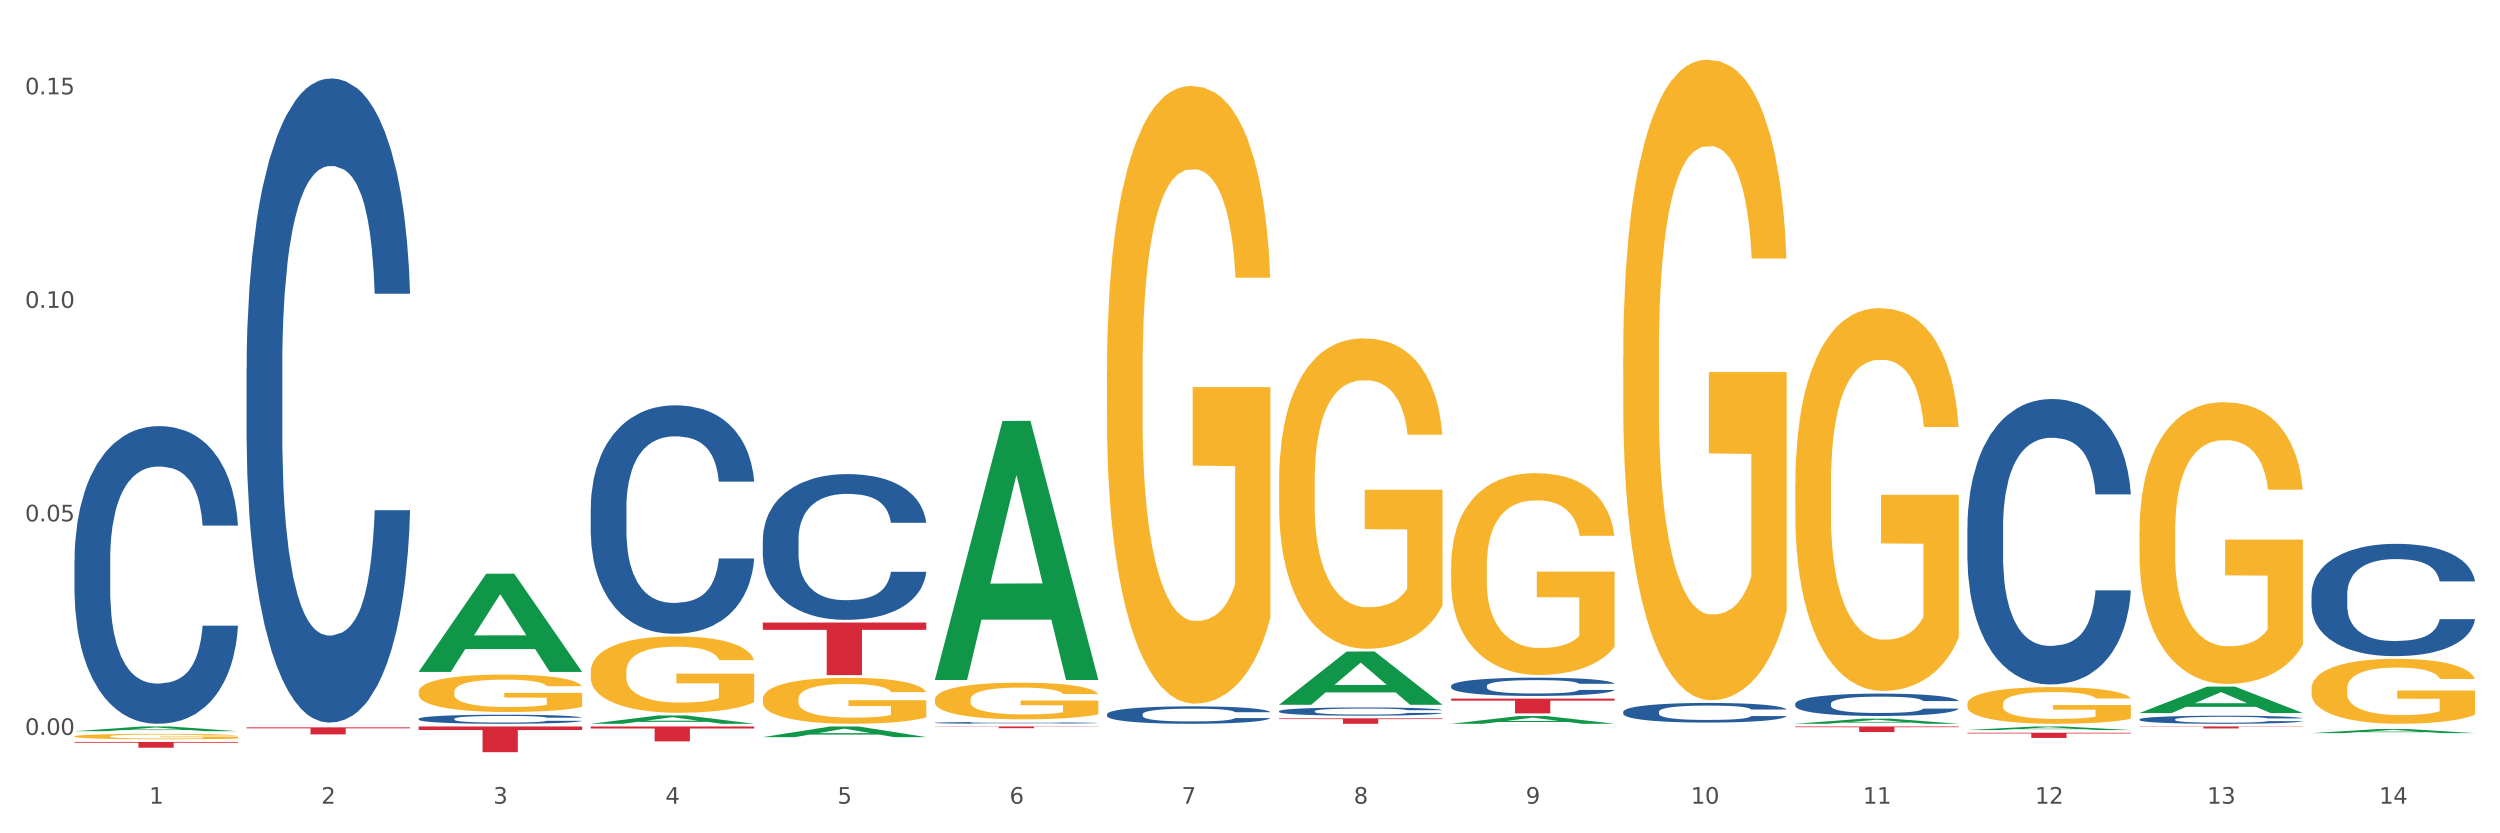 <?xml version="1.0" encoding="utf-8" standalone="no"?>
<!DOCTYPE svg PUBLIC "-//W3C//DTD SVG 1.1//EN"
  "http://www.w3.org/Graphics/SVG/1.1/DTD/svg11.dtd">
<svg xmlns:xlink="http://www.w3.org/1999/xlink" width="1080pt" height="360pt" viewBox="0 0 1080 360" xmlns="http://www.w3.org/2000/svg" version="1.1">
 <rect x="0" y="0" width="1080" height="360" fill="#333333" stroke="none"/>
 <defs>
  <style type="text/css">*{stroke-linejoin: round; stroke-linecap: butt}</style>
 </defs>
 <g id="figure_1">
  <g id="patch_1">
   <path d="M 0 360 
L 1080 360 
L 1080 0 
L 0 0 
z
" style="fill: #ffffff; stroke: #ffffff; stroke-linejoin: miter"/>
  </g>
  <g id="axes_1">
   <g id="matplotlib.axis_1">
    <g id="xtick_1">
     <g id="text_1">
      <!-- 1 -->
      <g style="fill: #4d4d4d" transform="translate(64.432 347.204) scale(0.096 -0.096)">
       <defs>
        <path id="DejaVuSans-31" d="M 794 531 
L 1825 531 
L 1825 4091 
L 703 3866 
L 703 4441 
L 1819 4666 
L 2450 4666 
L 2450 531 
L 3481 531 
L 3481 0 
L 794 0 
L 794 531 
z
" transform="scale(0.016)"/>
       </defs>
       <use xlink:href="#DejaVuSans-31"/>
      </g>
     </g>
    </g>
    <g id="xtick_2">
     <g id="text_2">
      <!-- 2 -->
      <g style="fill: #4d4d4d" transform="translate(138.771 347.204) scale(0.096 -0.096)">
       <defs>
        <path id="DejaVuSans-32" d="M 1228 531 
L 3431 531 
L 3431 0 
L 469 0 
L 469 531 
Q 828 903 1448 1529 
Q 2069 2156 2228 2338 
Q 2531 2678 2651 2914 
Q 2772 3150 2772 3378 
Q 2772 3750 2511 3984 
Q 2250 4219 1831 4219 
Q 1534 4219 1204 4116 
Q 875 4013 500 3803 
L 500 4441 
Q 881 4594 1212 4672 
Q 1544 4750 1819 4750 
Q 2544 4750 2975 4387 
Q 3406 4025 3406 3419 
Q 3406 3131 3298 2873 
Q 3191 2616 2906 2266 
Q 2828 2175 2409 1742 
Q 1991 1309 1228 531 
z
" transform="scale(0.016)"/>
       </defs>
       <use xlink:href="#DejaVuSans-32"/>
      </g>
     </g>
    </g>
    <g id="xtick_3">
     <g id="text_3">
      <!-- 3 -->
      <g style="fill: #4d4d4d" transform="translate(213.109 347.204) scale(0.096 -0.096)">
       <defs>
        <path id="DejaVuSans-33" d="M 2597 2516 
Q 3050 2419 3304 2112 
Q 3559 1806 3559 1356 
Q 3559 666 3084 287 
Q 2609 -91 1734 -91 
Q 1441 -91 1130 -33 
Q 819 25 488 141 
L 488 750 
Q 750 597 1062 519 
Q 1375 441 1716 441 
Q 2309 441 2620 675 
Q 2931 909 2931 1356 
Q 2931 1769 2642 2001 
Q 2353 2234 1838 2234 
L 1294 2234 
L 1294 2753 
L 1863 2753 
Q 2328 2753 2575 2939 
Q 2822 3125 2822 3475 
Q 2822 3834 2567 4026 
Q 2313 4219 1838 4219 
Q 1578 4219 1281 4162 
Q 984 4106 628 3988 
L 628 4550 
Q 988 4650 1302 4700 
Q 1616 4750 1894 4750 
Q 2613 4750 3031 4423 
Q 3450 4097 3450 3541 
Q 3450 3153 3228 2886 
Q 3006 2619 2597 2516 
z
" transform="scale(0.016)"/>
       </defs>
       <use xlink:href="#DejaVuSans-33"/>
      </g>
     </g>
    </g>
    <g id="xtick_4">
     <g id="text_4">
      <!-- 4 -->
      <g style="fill: #4d4d4d" transform="translate(287.448 347.204) scale(0.096 -0.096)">
       <defs>
        <path id="DejaVuSans-34" d="M 2419 4116 
L 825 1625 
L 2419 1625 
L 2419 4116 
z
M 2253 4666 
L 3047 4666 
L 3047 1625 
L 3713 1625 
L 3713 1100 
L 3047 1100 
L 3047 0 
L 2419 0 
L 2419 1100 
L 313 1100 
L 313 1709 
L 2253 4666 
z
" transform="scale(0.016)"/>
       </defs>
       <use xlink:href="#DejaVuSans-34"/>
      </g>
     </g>
    </g>
    <g id="xtick_5">
     <g id="text_5">
      <!-- 5 -->
      <g style="fill: #4d4d4d" transform="translate(361.787 347.204) scale(0.096 -0.096)">
       <defs>
        <path id="DejaVuSans-35" d="M 691 4666 
L 3169 4666 
L 3169 4134 
L 1269 4134 
L 1269 2991 
Q 1406 3038 1543 3061 
Q 1681 3084 1819 3084 
Q 2600 3084 3056 2656 
Q 3513 2228 3513 1497 
Q 3513 744 3044 326 
Q 2575 -91 1722 -91 
Q 1428 -91 1123 -41 
Q 819 9 494 109 
L 494 744 
Q 775 591 1075 516 
Q 1375 441 1709 441 
Q 2250 441 2565 725 
Q 2881 1009 2881 1497 
Q 2881 1984 2565 2268 
Q 2250 2553 1709 2553 
Q 1456 2553 1204 2497 
Q 953 2441 691 2322 
L 691 4666 
z
" transform="scale(0.016)"/>
       </defs>
       <use xlink:href="#DejaVuSans-35"/>
      </g>
     </g>
    </g>
    <g id="xtick_6">
     <g id="text_6">
      <!-- 6 -->
      <g style="fill: #4d4d4d" transform="translate(436.125 347.204) scale(0.096 -0.096)">
       <defs>
        <path id="DejaVuSans-36" d="M 2113 2584 
Q 1688 2584 1439 2293 
Q 1191 2003 1191 1497 
Q 1191 994 1439 701 
Q 1688 409 2113 409 
Q 2538 409 2786 701 
Q 3034 994 3034 1497 
Q 3034 2003 2786 2293 
Q 2538 2584 2113 2584 
z
M 3366 4563 
L 3366 3988 
Q 3128 4100 2886 4159 
Q 2644 4219 2406 4219 
Q 1781 4219 1451 3797 
Q 1122 3375 1075 2522 
Q 1259 2794 1537 2939 
Q 1816 3084 2150 3084 
Q 2853 3084 3261 2657 
Q 3669 2231 3669 1497 
Q 3669 778 3244 343 
Q 2819 -91 2113 -91 
Q 1303 -91 875 529 
Q 447 1150 447 2328 
Q 447 3434 972 4092 
Q 1497 4750 2381 4750 
Q 2619 4750 2861 4703 
Q 3103 4656 3366 4563 
z
" transform="scale(0.016)"/>
       </defs>
       <use xlink:href="#DejaVuSans-36"/>
      </g>
     </g>
    </g>
    <g id="xtick_7">
     <g id="text_7">
      <!-- 7 -->
      <g style="fill: #4d4d4d" transform="translate(510.464 347.204) scale(0.096 -0.096)">
       <defs>
        <path id="DejaVuSans-37" d="M 525 4666 
L 3525 4666 
L 3525 4397 
L 1831 0 
L 1172 0 
L 2766 4134 
L 525 4134 
L 525 4666 
z
" transform="scale(0.016)"/>
       </defs>
       <use xlink:href="#DejaVuSans-37"/>
      </g>
     </g>
    </g>
    <g id="xtick_8">
     <g id="text_8">
      <!-- 8 -->
      <g style="fill: #4d4d4d" transform="translate(584.803 347.204) scale(0.096 -0.096)">
       <defs>
        <path id="DejaVuSans-38" d="M 2034 2216 
Q 1584 2216 1326 1975 
Q 1069 1734 1069 1313 
Q 1069 891 1326 650 
Q 1584 409 2034 409 
Q 2484 409 2743 651 
Q 3003 894 3003 1313 
Q 3003 1734 2745 1975 
Q 2488 2216 2034 2216 
z
M 1403 2484 
Q 997 2584 770 2862 
Q 544 3141 544 3541 
Q 544 4100 942 4425 
Q 1341 4750 2034 4750 
Q 2731 4750 3128 4425 
Q 3525 4100 3525 3541 
Q 3525 3141 3298 2862 
Q 3072 2584 2669 2484 
Q 3125 2378 3379 2068 
Q 3634 1759 3634 1313 
Q 3634 634 3220 271 
Q 2806 -91 2034 -91 
Q 1263 -91 848 271 
Q 434 634 434 1313 
Q 434 1759 690 2068 
Q 947 2378 1403 2484 
z
M 1172 3481 
Q 1172 3119 1398 2916 
Q 1625 2713 2034 2713 
Q 2441 2713 2670 2916 
Q 2900 3119 2900 3481 
Q 2900 3844 2670 4047 
Q 2441 4250 2034 4250 
Q 1625 4250 1398 4047 
Q 1172 3844 1172 3481 
z
" transform="scale(0.016)"/>
       </defs>
       <use xlink:href="#DejaVuSans-38"/>
      </g>
     </g>
    </g>
    <g id="xtick_9">
     <g id="text_9">
      <!-- 9 -->
      <g style="fill: #4d4d4d" transform="translate(659.142 347.204) scale(0.096 -0.096)">
       <defs>
        <path id="DejaVuSans-39" d="M 703 97 
L 703 672 
Q 941 559 1184 500 
Q 1428 441 1663 441 
Q 2288 441 2617 861 
Q 2947 1281 2994 2138 
Q 2813 1869 2534 1725 
Q 2256 1581 1919 1581 
Q 1219 1581 811 2004 
Q 403 2428 403 3163 
Q 403 3881 828 4315 
Q 1253 4750 1959 4750 
Q 2769 4750 3195 4129 
Q 3622 3509 3622 2328 
Q 3622 1225 3098 567 
Q 2575 -91 1691 -91 
Q 1453 -91 1209 -44 
Q 966 3 703 97 
z
M 1959 2075 
Q 2384 2075 2632 2365 
Q 2881 2656 2881 3163 
Q 2881 3666 2632 3958 
Q 2384 4250 1959 4250 
Q 1534 4250 1286 3958 
Q 1038 3666 1038 3163 
Q 1038 2656 1286 2365 
Q 1534 2075 1959 2075 
z
" transform="scale(0.016)"/>
       </defs>
       <use xlink:href="#DejaVuSans-39"/>
      </g>
     </g>
    </g>
    <g id="xtick_10">
     <g id="text_10">
      <!-- 10 -->
      <g style="fill: #4d4d4d" transform="translate(730.426 347.204) scale(0.096 -0.096)">
       <defs>
        <path id="DejaVuSans-30" d="M 2034 4250 
Q 1547 4250 1301 3770 
Q 1056 3291 1056 2328 
Q 1056 1369 1301 889 
Q 1547 409 2034 409 
Q 2525 409 2770 889 
Q 3016 1369 3016 2328 
Q 3016 3291 2770 3770 
Q 2525 4250 2034 4250 
z
M 2034 4750 
Q 2819 4750 3233 4129 
Q 3647 3509 3647 2328 
Q 3647 1150 3233 529 
Q 2819 -91 2034 -91 
Q 1250 -91 836 529 
Q 422 1150 422 2328 
Q 422 3509 836 4129 
Q 1250 4750 2034 4750 
z
" transform="scale(0.016)"/>
       </defs>
       <use xlink:href="#DejaVuSans-31"/>
       <use xlink:href="#DejaVuSans-30" transform="translate(63.623 0)"/>
      </g>
     </g>
    </g>
    <g id="xtick_11">
     <g id="text_11">
      <!-- 11 -->
      <g style="fill: #4d4d4d" transform="translate(804.765 347.204) scale(0.096 -0.096)">
       <use xlink:href="#DejaVuSans-31"/>
       <use xlink:href="#DejaVuSans-31" transform="translate(63.623 0)"/>
      </g>
     </g>
    </g>
    <g id="xtick_12">
     <g id="text_12">
      <!-- 12 -->
      <g style="fill: #4d4d4d" transform="translate(879.104 347.204) scale(0.096 -0.096)">
       <use xlink:href="#DejaVuSans-31"/>
       <use xlink:href="#DejaVuSans-32" transform="translate(63.623 0)"/>
      </g>
     </g>
    </g>
    <g id="xtick_13">
     <g id="text_13">
      <!-- 13 -->
      <g style="fill: #4d4d4d" transform="translate(953.442 347.204) scale(0.096 -0.096)">
       <use xlink:href="#DejaVuSans-31"/>
       <use xlink:href="#DejaVuSans-33" transform="translate(63.623 0)"/>
      </g>
     </g>
    </g>
    <g id="xtick_14">
     <g id="text_14">
      <!-- 14 -->
      <g style="fill: #4d4d4d" transform="translate(1027.781 347.204) scale(0.096 -0.096)">
       <use xlink:href="#DejaVuSans-31"/>
       <use xlink:href="#DejaVuSans-34" transform="translate(63.623 0)"/>
      </g>
     </g>
    </g>
    <g id="xtick_15"/>
    <g id="xtick_16"/>
    <g id="xtick_17"/>
    <g id="xtick_18"/>
    <g id="xtick_19"/>
    <g id="xtick_20"/>
    <g id="xtick_21"/>
    <g id="xtick_22"/>
    <g id="xtick_23"/>
    <g id="xtick_24"/>
    <g id="xtick_25"/>
    <g id="xtick_26"/>
    <g id="xtick_27"/>
   </g>
   <g id="matplotlib.axis_2">
    <g id="ytick_1">
     <g id="text_15">
      <!-- 0.00 -->
      <g style="fill: #4d4d4d" transform="translate(10.8 317.475) scale(0.096 -0.096)">
       <defs>
        <path id="DejaVuSans-2e" d="M 684 794 
L 1344 794 
L 1344 0 
L 684 0 
L 684 794 
z
" transform="scale(0.016)"/>
       </defs>
       <use xlink:href="#DejaVuSans-30"/>
       <use xlink:href="#DejaVuSans-2e" transform="translate(63.623 0)"/>
       <use xlink:href="#DejaVuSans-30" transform="translate(95.41 0)"/>
       <use xlink:href="#DejaVuSans-30" transform="translate(159.033 0)"/>
      </g>
     </g>
    </g>
    <g id="ytick_2">
     <g id="text_16">
      <!-- 0.05 -->
      <g style="fill: #4d4d4d" transform="translate(10.8 225.235) scale(0.096 -0.096)">
       <use xlink:href="#DejaVuSans-30"/>
       <use xlink:href="#DejaVuSans-2e" transform="translate(63.623 0)"/>
       <use xlink:href="#DejaVuSans-30" transform="translate(95.41 0)"/>
       <use xlink:href="#DejaVuSans-35" transform="translate(159.033 0)"/>
      </g>
     </g>
    </g>
    <g id="ytick_3">
     <g id="text_17">
      <!-- 0.10 -->
      <g style="fill: #4d4d4d" transform="translate(10.8 132.996) scale(0.096 -0.096)">
       <use xlink:href="#DejaVuSans-30"/>
       <use xlink:href="#DejaVuSans-2e" transform="translate(63.623 0)"/>
       <use xlink:href="#DejaVuSans-31" transform="translate(95.41 0)"/>
       <use xlink:href="#DejaVuSans-30" transform="translate(159.033 0)"/>
      </g>
     </g>
    </g>
    <g id="ytick_4">
     <g id="text_18">
      <!-- 0.15 -->
      <g style="fill: #4d4d4d" transform="translate(10.8 40.757) scale(0.096 -0.096)">
       <use xlink:href="#DejaVuSans-30"/>
       <use xlink:href="#DejaVuSans-2e" transform="translate(63.623 0)"/>
       <use xlink:href="#DejaVuSans-31" transform="translate(95.41 0)"/>
       <use xlink:href="#DejaVuSans-35" transform="translate(159.033 0)"/>
      </g>
     </g>
    </g>
    <g id="ytick_5"/>
    <g id="ytick_6"/>
    <g id="ytick_7"/>
   </g>
   <g id="PolyCollection_1">
    <path d="M 32.175 315.878 
L 32.248 315.876 
L 61.37 313.829 
L 73.456 313.828 
L 102.797 315.882 
L 88.818 315.882 
L 82.484 315.403 
L 52.415 315.403 
L 52.197 315.411 
L 46.081 315.882 
L 32.175 315.882 
L 32.175 315.878 
L 56.201 315.118 
L 78.698 315.116 
L 67.559 314.265 
L 67.413 314.261 
L 67.267 314.267 
L 56.128 315.116 
L 56.201 315.118 
L 32.175 315.878 
z
" clip-path="url(#p82d53d1533)" style="fill: #109648"/>
    <path d="M 403.869 312.251 
L 403.952 312.25 
L 403.952 312.231 
L 404.202 312.204 
L 405.121 312.155 
L 406.289 312.117 
L 408.293 312.074 
L 409.378 312.055 
L 410.797 312.035 
L 413.719 312.002 
L 417.058 311.974 
L 419.395 311.958 
L 421.148 311.948 
L 425.072 311.931 
L 427.326 311.923 
L 429.663 311.917 
L 431.666 311.913 
L 435.006 311.908 
L 437.677 311.906 
L 440.766 311.905 
L 443.353 311.906 
L 446.776 311.908 
L 451.785 311.917 
L 453.704 311.922 
L 456.292 311.93 
L 458.964 311.941 
L 461.134 311.953 
L 463.638 311.969 
L 466.226 311.99 
L 468.73 312.017 
L 470.483 312.041 
L 471.903 312.067 
L 473.155 312.099 
L 474.073 312.134 
L 474.49 312.162 
L 459.214 312.162 
L 458.797 312.136 
L 457.962 312.108 
L 457.127 312.089 
L 456.209 312.074 
L 454.79 312.056 
L 453.538 312.045 
L 451.451 312.031 
L 449.531 312.023 
L 447.945 312.018 
L 446.025 312.014 
L 441.934 312.01 
L 439.012 312.01 
L 437.176 312.011 
L 434.922 312.015 
L 433.002 312.02 
L 430.748 312.028 
L 428.995 312.037 
L 427.242 312.049 
L 426.24 312.058 
L 424.738 312.073 
L 423.736 312.086 
L 422.401 312.107 
L 421.649 312.123 
L 420.314 312.163 
L 419.729 312.193 
L 419.479 312.213 
L 419.312 312.236 
L 419.312 312.345 
L 419.813 312.395 
L 420.23 312.416 
L 420.898 312.44 
L 422.15 312.471 
L 423.987 312.501 
L 425.907 312.523 
L 427.493 312.536 
L 428.995 312.546 
L 430.498 312.554 
L 432.334 312.561 
L 433.837 312.565 
L 436.091 312.569 
L 438.762 312.571 
L 440.849 312.571 
L 445.106 312.568 
L 447.026 312.564 
L 448.863 312.559 
L 450.866 312.551 
L 452.452 312.543 
L 453.371 312.537 
L 454.873 312.523 
L 456.042 312.509 
L 457.044 312.493 
L 457.711 312.479 
L 458.463 312.458 
L 459.047 312.434 
L 459.214 312.421 
L 474.49 312.421 
L 474.156 312.447 
L 473.572 312.471 
L 472.403 312.504 
L 471.485 312.523 
L 470.066 312.547 
L 468.563 312.566 
L 466.477 312.588 
L 464.557 312.604 
L 462.553 312.618 
L 460.383 312.631 
L 456.459 312.649 
L 455.04 312.653 
L 452.035 312.662 
L 449.698 312.667 
L 446.275 312.672 
L 442.769 312.675 
L 439.096 312.675 
L 435.84 312.674 
L 432.251 312.67 
L 429.997 312.665 
L 427.493 312.659 
L 424.571 312.649 
L 421.816 312.637 
L 419.228 312.623 
L 416.808 312.607 
L 414.554 312.589 
L 411.632 312.558 
L 409.462 312.529 
L 407.875 312.501 
L 406.79 312.478 
L 405.705 312.449 
L 405.121 312.428 
L 404.202 312.379 
L 403.869 312.333 
L 403.869 312.251 
z
" clip-path="url(#p82d53d1533)" style="fill: #255c99"/>
    <path d="M 329.53 233.104 
L 329.613 233.046 
L 329.613 231.436 
L 329.864 229.251 
L 330.782 225.226 
L 331.951 222.178 
L 333.954 218.613 
L 335.039 217.118 
L 336.458 215.45 
L 339.38 212.747 
L 342.719 210.447 
L 345.057 209.182 
L 346.81 208.377 
L 350.733 206.94 
L 352.987 206.307 
L 355.324 205.789 
L 357.328 205.444 
L 360.667 205.042 
L 363.338 204.869 
L 366.427 204.812 
L 369.015 204.869 
L 372.437 205.099 
L 377.446 205.789 
L 379.366 206.192 
L 381.954 206.882 
L 384.625 207.802 
L 386.795 208.722 
L 389.3 210.045 
L 391.887 211.77 
L 394.392 213.955 
L 396.145 215.968 
L 397.564 218.095 
L 398.816 220.683 
L 399.734 223.5 
L 400.152 225.858 
L 384.875 225.858 
L 384.458 223.73 
L 383.623 221.43 
L 382.788 219.878 
L 381.87 218.613 
L 380.451 217.175 
L 379.199 216.255 
L 377.112 215.162 
L 375.192 214.472 
L 373.606 214.07 
L 371.686 213.725 
L 367.595 213.38 
L 364.674 213.38 
L 362.837 213.495 
L 360.583 213.782 
L 358.663 214.185 
L 356.41 214.875 
L 354.656 215.623 
L 352.903 216.6 
L 351.902 217.29 
L 350.399 218.555 
L 349.397 219.59 
L 348.062 221.373 
L 347.31 222.638 
L 345.975 225.916 
L 345.391 228.331 
L 345.14 229.998 
L 344.973 231.838 
L 344.973 240.809 
L 345.474 244.834 
L 345.891 246.559 
L 346.559 248.514 
L 347.811 251.045 
L 349.648 253.517 
L 351.568 255.3 
L 353.154 256.392 
L 354.656 257.197 
L 356.159 257.83 
L 357.996 258.405 
L 359.498 258.75 
L 361.752 259.095 
L 364.423 259.268 
L 366.51 259.268 
L 370.768 258.98 
L 372.688 258.692 
L 374.524 258.29 
L 376.528 257.657 
L 378.114 256.967 
L 379.032 256.45 
L 380.534 255.357 
L 381.703 254.207 
L 382.705 252.885 
L 383.373 251.735 
L 384.124 250.009 
L 384.708 248.054 
L 384.875 247.019 
L 400.152 247.019 
L 399.818 249.089 
L 399.233 251.102 
L 398.065 253.805 
L 397.146 255.357 
L 395.727 257.255 
L 394.225 258.865 
L 392.138 260.648 
L 390.218 261.97 
L 388.214 263.12 
L 386.044 264.155 
L 382.121 265.593 
L 380.701 265.995 
L 377.696 266.685 
L 375.359 267.088 
L 371.936 267.491 
L 368.43 267.721 
L 364.757 267.778 
L 361.502 267.663 
L 357.912 267.318 
L 355.658 266.973 
L 353.154 266.455 
L 350.232 265.65 
L 347.477 264.673 
L 344.89 263.523 
L 342.469 262.2 
L 340.215 260.705 
L 337.293 258.232 
L 335.123 255.817 
L 333.537 253.575 
L 332.452 251.677 
L 331.366 249.262 
L 330.782 247.594 
L 329.864 243.569 
L 329.53 239.831 
L 329.53 233.104 
z
" clip-path="url(#p82d53d1533)" style="fill: #255c99"/>
    <path d="M 255.191 219.439 
L 255.275 219.348 
L 255.275 216.825 
L 255.525 213.4 
L 256.443 207.091 
L 257.612 202.315 
L 259.615 196.727 
L 260.701 194.384 
L 262.12 191.77 
L 265.041 187.534 
L 268.381 183.929 
L 270.718 181.946 
L 272.471 180.685 
L 276.394 178.432 
L 278.648 177.44 
L 280.986 176.629 
L 282.989 176.088 
L 286.328 175.457 
L 288.999 175.187 
L 292.088 175.097 
L 294.676 175.187 
L 298.098 175.548 
L 303.107 176.629 
L 305.027 177.26 
L 307.615 178.341 
L 310.286 179.783 
L 312.457 181.225 
L 314.961 183.298 
L 317.549 186.002 
L 320.053 189.427 
L 321.806 192.581 
L 323.225 195.916 
L 324.477 199.972 
L 325.396 204.388 
L 325.813 208.083 
L 310.537 208.083 
L 310.119 204.748 
L 309.284 201.143 
L 308.45 198.71 
L 307.531 196.727 
L 306.112 194.474 
L 304.86 193.032 
L 302.773 191.319 
L 300.853 190.238 
L 299.267 189.607 
L 297.347 189.066 
L 293.257 188.526 
L 290.335 188.526 
L 288.499 188.706 
L 286.245 189.156 
L 284.325 189.787 
L 282.071 190.869 
L 280.318 192.04 
L 278.565 193.573 
L 277.563 194.654 
L 276.06 196.637 
L 275.059 198.259 
L 273.723 201.053 
L 272.972 203.036 
L 271.636 208.173 
L 271.052 211.958 
L 270.801 214.572 
L 270.634 217.456 
L 270.634 231.515 
L 271.135 237.824 
L 271.553 240.528 
L 272.22 243.592 
L 273.473 247.558 
L 275.309 251.433 
L 277.229 254.227 
L 278.815 255.939 
L 280.318 257.201 
L 281.82 258.193 
L 283.657 259.094 
L 285.159 259.635 
L 287.413 260.175 
L 290.085 260.446 
L 292.172 260.446 
L 296.429 259.995 
L 298.349 259.544 
L 300.185 258.914 
L 302.189 257.922 
L 303.775 256.841 
L 304.693 256.03 
L 306.196 254.317 
L 307.364 252.515 
L 308.366 250.442 
L 309.034 248.639 
L 309.785 245.935 
L 310.37 242.871 
L 310.537 241.249 
L 325.813 241.249 
L 325.479 244.493 
L 324.895 247.648 
L 323.726 251.884 
L 322.808 254.317 
L 321.389 257.291 
L 319.886 259.815 
L 317.799 262.609 
L 315.879 264.682 
L 313.876 266.484 
L 311.705 268.106 
L 307.782 270.359 
L 306.363 270.99 
L 303.358 272.072 
L 301.02 272.703 
L 297.598 273.334 
L 294.092 273.694 
L 290.419 273.784 
L 287.163 273.604 
L 283.573 273.063 
L 281.32 272.523 
L 278.815 271.711 
L 275.893 270.45 
L 273.139 268.917 
L 270.551 267.115 
L 268.13 265.042 
L 265.876 262.699 
L 262.955 258.823 
L 260.784 255.038 
L 259.198 251.523 
L 258.113 248.549 
L 257.028 244.764 
L 256.443 242.15 
L 255.525 235.841 
L 255.191 229.983 
L 255.191 219.439 
z
" clip-path="url(#p82d53d1533)" style="fill: #255c99"/>
    <path d="M 180.852 310.515 
L 180.936 310.511 
L 180.936 310.411 
L 181.186 310.275 
L 182.105 310.024 
L 183.273 309.834 
L 185.277 309.612 
L 186.362 309.519 
L 187.781 309.415 
L 190.703 309.246 
L 194.042 309.103 
L 196.379 309.024 
L 198.132 308.974 
L 202.056 308.884 
L 204.31 308.845 
L 206.647 308.813 
L 208.65 308.791 
L 211.989 308.766 
L 214.661 308.755 
L 217.749 308.752 
L 220.337 308.755 
L 223.76 308.77 
L 228.768 308.813 
L 230.688 308.838 
L 233.276 308.881 
L 235.947 308.938 
L 238.118 308.995 
L 240.622 309.078 
L 243.21 309.185 
L 245.714 309.321 
L 247.467 309.447 
L 248.886 309.579 
L 250.139 309.741 
L 251.057 309.916 
L 251.474 310.063 
L 236.198 310.063 
L 235.78 309.931 
L 234.946 309.787 
L 234.111 309.691 
L 233.193 309.612 
L 231.774 309.522 
L 230.521 309.465 
L 228.434 309.397 
L 226.514 309.354 
L 224.928 309.329 
L 223.008 309.307 
L 218.918 309.286 
L 215.996 309.286 
L 214.16 309.293 
L 211.906 309.311 
L 209.986 309.336 
L 207.732 309.379 
L 205.979 309.425 
L 204.226 309.486 
L 203.224 309.529 
L 201.722 309.608 
L 200.72 309.673 
L 199.384 309.784 
L 198.633 309.863 
L 197.297 310.067 
L 196.713 310.217 
L 196.463 310.321 
L 196.296 310.436 
L 196.296 310.995 
L 196.797 311.246 
L 197.214 311.353 
L 197.882 311.475 
L 199.134 311.633 
L 200.97 311.787 
L 202.89 311.898 
L 204.476 311.966 
L 205.979 312.016 
L 207.482 312.055 
L 209.318 312.091 
L 210.821 312.113 
L 213.075 312.134 
L 215.746 312.145 
L 217.833 312.145 
L 222.09 312.127 
L 224.01 312.109 
L 225.847 312.084 
L 227.85 312.045 
L 229.436 312.002 
L 230.354 311.969 
L 231.857 311.901 
L 233.026 311.83 
L 234.027 311.747 
L 234.695 311.676 
L 235.447 311.568 
L 236.031 311.446 
L 236.198 311.382 
L 251.474 311.382 
L 251.14 311.511 
L 250.556 311.636 
L 249.387 311.805 
L 248.469 311.901 
L 247.05 312.02 
L 245.547 312.12 
L 243.46 312.231 
L 241.54 312.313 
L 239.537 312.385 
L 237.367 312.45 
L 233.443 312.539 
L 232.024 312.564 
L 229.019 312.607 
L 226.681 312.632 
L 223.259 312.657 
L 219.753 312.672 
L 216.08 312.675 
L 212.824 312.668 
L 209.235 312.647 
L 206.981 312.625 
L 204.476 312.593 
L 201.555 312.543 
L 198.8 312.482 
L 196.212 312.41 
L 193.791 312.328 
L 191.538 312.235 
L 188.616 312.08 
L 186.445 311.93 
L 184.859 311.79 
L 183.774 311.672 
L 182.689 311.522 
L 182.105 311.418 
L 181.186 311.167 
L 180.852 310.934 
L 180.852 310.515 
z
" clip-path="url(#p82d53d1533)" style="fill: #255c99"/>
    <path d="M 106.514 158.922 
L 106.597 158.668 
L 106.597 151.553 
L 106.848 141.896 
L 107.766 124.107 
L 108.935 110.639 
L 110.938 94.883 
L 112.023 88.276 
L 113.442 80.907 
L 116.364 68.963 
L 119.703 58.798 
L 122.04 53.207 
L 123.794 49.649 
L 127.717 43.296 
L 129.971 40.501 
L 132.308 38.214 
L 134.312 36.689 
L 137.651 34.91 
L 140.322 34.148 
L 143.411 33.894 
L 145.998 34.148 
L 149.421 35.164 
L 154.43 38.214 
L 156.35 39.993 
L 158.937 43.042 
L 161.609 47.108 
L 163.779 51.174 
L 166.283 57.019 
L 168.871 64.643 
L 171.376 74.299 
L 173.129 83.194 
L 174.548 92.596 
L 175.8 104.032 
L 176.718 116.484 
L 177.135 126.903 
L 161.859 126.903 
L 161.442 117.5 
L 160.607 107.335 
L 159.772 100.474 
L 158.854 94.883 
L 157.435 88.53 
L 156.183 84.464 
L 154.096 79.636 
L 152.176 76.587 
L 150.59 74.808 
L 148.67 73.283 
L 144.579 71.758 
L 141.658 71.758 
L 139.821 72.266 
L 137.567 73.537 
L 135.647 75.316 
L 133.393 78.365 
L 131.64 81.669 
L 129.887 85.989 
L 128.886 89.039 
L 127.383 94.629 
L 126.381 99.203 
L 125.046 107.081 
L 124.294 112.672 
L 122.959 127.157 
L 122.374 137.83 
L 122.124 145.2 
L 121.957 153.332 
L 121.957 192.975 
L 122.458 210.763 
L 122.875 218.387 
L 123.543 227.027 
L 124.795 238.209 
L 126.632 249.136 
L 128.552 257.014 
L 130.138 261.842 
L 131.64 265.4 
L 133.143 268.195 
L 134.979 270.736 
L 136.482 272.261 
L 138.736 273.786 
L 141.407 274.548 
L 143.494 274.548 
L 147.751 273.278 
L 149.671 272.007 
L 151.508 270.228 
L 153.511 267.433 
L 155.097 264.383 
L 156.016 262.096 
L 157.518 257.268 
L 158.687 252.185 
L 159.689 246.341 
L 160.357 241.258 
L 161.108 233.634 
L 161.692 224.994 
L 161.859 220.42 
L 177.135 220.42 
L 176.802 229.569 
L 176.217 238.463 
L 175.049 250.407 
L 174.13 257.268 
L 172.711 265.654 
L 171.209 272.769 
L 169.122 280.647 
L 167.202 286.492 
L 165.198 291.575 
L 163.028 296.149 
L 159.104 302.502 
L 157.685 304.281 
L 154.68 307.33 
L 152.343 309.109 
L 148.92 310.888 
L 145.414 311.904 
L 141.741 312.158 
L 138.486 311.65 
L 134.896 310.125 
L 132.642 308.601 
L 130.138 306.314 
L 127.216 302.756 
L 124.461 298.436 
L 121.874 293.353 
L 119.453 287.509 
L 117.199 280.901 
L 114.277 269.974 
L 112.107 259.301 
L 110.521 249.39 
L 109.435 241.004 
L 108.35 230.331 
L 107.766 222.961 
L 106.848 205.173 
L 106.514 188.655 
L 106.514 158.922 
z
" clip-path="url(#p82d53d1533)" style="fill: #255c99"/>
    <path d="M 32.175 241.859 
L 32.258 241.742 
L 32.258 238.453 
L 32.509 233.991 
L 33.427 225.77 
L 34.596 219.546 
L 36.599 212.264 
L 37.684 209.211 
L 39.104 205.805 
L 42.025 200.286 
L 45.364 195.588 
L 47.702 193.004 
L 49.455 191.36 
L 53.378 188.424 
L 55.632 187.132 
L 57.969 186.075 
L 59.973 185.371 
L 63.312 184.549 
L 65.983 184.196 
L 69.072 184.079 
L 71.66 184.196 
L 75.082 184.666 
L 80.091 186.075 
L 82.011 186.897 
L 84.599 188.307 
L 87.27 190.186 
L 89.44 192.065 
L 91.945 194.766 
L 94.533 198.289 
L 97.037 202.752 
L 98.79 206.862 
L 100.209 211.207 
L 101.461 216.492 
L 102.379 222.247 
L 102.797 227.062 
L 87.52 227.062 
L 87.103 222.716 
L 86.268 218.019 
L 85.434 214.848 
L 84.515 212.264 
L 83.096 209.328 
L 81.844 207.449 
L 79.757 205.218 
L 77.837 203.809 
L 76.251 202.987 
L 74.331 202.282 
L 70.241 201.577 
L 67.319 201.577 
L 65.482 201.812 
L 63.229 202.399 
L 61.309 203.222 
L 59.055 204.631 
L 57.302 206.158 
L 55.549 208.154 
L 54.547 209.563 
L 53.044 212.147 
L 52.043 214.261 
L 50.707 217.901 
L 49.956 220.485 
L 48.62 227.179 
L 48.036 232.112 
L 47.785 235.517 
L 47.618 239.275 
L 47.618 257.596 
L 48.119 265.817 
L 48.537 269.34 
L 49.204 273.333 
L 50.457 278.5 
L 52.293 283.55 
L 54.213 287.191 
L 55.799 289.422 
L 57.302 291.066 
L 58.804 292.358 
L 60.641 293.533 
L 62.143 294.237 
L 64.397 294.942 
L 67.069 295.294 
L 69.155 295.294 
L 73.413 294.707 
L 75.333 294.12 
L 77.169 293.298 
L 79.173 292.006 
L 80.759 290.597 
L 81.677 289.54 
L 83.18 287.308 
L 84.348 284.96 
L 85.35 282.258 
L 86.018 279.91 
L 86.769 276.386 
L 87.353 272.393 
L 87.52 270.28 
L 102.797 270.28 
L 102.463 274.507 
L 101.879 278.618 
L 100.71 284.137 
L 99.792 287.308 
L 98.372 291.184 
L 96.87 294.472 
L 94.783 298.113 
L 92.863 300.814 
L 90.86 303.163 
L 88.689 305.277 
L 84.766 308.213 
L 83.347 309.035 
L 80.341 310.444 
L 78.004 311.266 
L 74.581 312.088 
L 71.075 312.558 
L 67.402 312.675 
L 64.147 312.44 
L 60.557 311.736 
L 58.303 311.031 
L 55.799 309.974 
L 52.877 308.33 
L 50.123 306.334 
L 47.535 303.985 
L 45.114 301.284 
L 42.86 298.23 
L 39.938 293.18 
L 37.768 288.248 
L 36.182 283.668 
L 35.097 279.792 
L 34.011 274.86 
L 33.427 271.454 
L 32.509 263.233 
L 32.175 255.6 
L 32.175 241.859 
z
" clip-path="url(#p82d53d1533)" style="fill: #255c99"/>
    <path d="M 32.175 320.525 
L 102.797 320.525 
L 102.797 320.871 
L 75.017 320.873 
L 75.017 323.012 
L 59.788 323.012 
L 59.788 320.873 
L 32.175 320.871 
L 32.175 320.527 
L 32.175 320.525 
z
" clip-path="url(#p82d53d1533)" style="fill: #d62839"/>
    <path d="M 106.514 314.215 
L 177.135 314.215 
L 177.135 314.639 
L 149.355 314.642 
L 149.355 317.27 
L 134.126 317.27 
L 134.126 314.642 
L 106.514 314.639 
L 106.514 314.218 
L 106.514 314.215 
z
" clip-path="url(#p82d53d1533)" style="fill: #d62839"/>
    <path d="M 180.852 313.828 
L 251.474 313.828 
L 251.474 315.373 
L 223.694 315.384 
L 223.694 324.95 
L 208.465 324.95 
L 208.465 315.384 
L 180.852 315.373 
L 180.852 313.838 
L 180.852 313.828 
z
" clip-path="url(#p82d53d1533)" style="fill: #d62839"/>
    <path d="M 255.191 313.828 
L 325.813 313.828 
L 325.813 314.723 
L 298.033 314.729 
L 298.033 320.274 
L 282.804 320.274 
L 282.804 314.729 
L 255.191 314.723 
L 255.191 313.834 
L 255.191 313.828 
z
" clip-path="url(#p82d53d1533)" style="fill: #d62839"/>
    <path d="M 329.53 268.93 
L 400.152 268.93 
L 400.152 272.087 
L 372.371 272.108 
L 372.371 291.646 
L 357.143 291.646 
L 357.143 272.108 
L 329.53 272.087 
L 329.53 268.952 
L 329.53 268.93 
z
" clip-path="url(#p82d53d1533)" style="fill: #d62839"/>
    <path d="M 403.869 313.828 
L 474.49 313.828 
L 474.49 313.934 
L 446.71 313.935 
L 446.71 314.596 
L 431.481 314.596 
L 431.481 313.935 
L 403.869 313.934 
L 403.869 313.828 
L 403.869 313.828 
z
" clip-path="url(#p82d53d1533)" style="fill: #d62839"/>
    <path d="M 552.546 310.323 
L 623.168 310.323 
L 623.168 310.65 
L 595.388 310.652 
L 595.388 312.675 
L 580.159 312.675 
L 580.159 310.652 
L 552.546 310.65 
L 552.546 310.325 
L 552.546 310.323 
z
" clip-path="url(#p82d53d1533)" style="fill: #d62839"/>
    <path d="M 626.885 301.805 
L 697.506 301.805 
L 697.506 302.691 
L 669.726 302.697 
L 669.726 308.178 
L 654.497 308.178 
L 654.497 302.697 
L 626.885 302.691 
L 626.885 301.811 
L 626.885 301.805 
z
" clip-path="url(#p82d53d1533)" style="fill: #d62839"/>
    <path d="M 775.562 313.828 
L 846.184 313.828 
L 846.184 314.164 
L 818.404 314.166 
L 818.404 316.247 
L 803.175 316.247 
L 803.175 314.166 
L 775.562 314.164 
L 775.562 313.83 
L 775.562 313.828 
z
" clip-path="url(#p82d53d1533)" style="fill: #d62839"/>
    <path d="M 478.207 308.528 
L 478.291 308.521 
L 478.291 308.329 
L 478.541 308.067 
L 479.459 307.586 
L 480.628 307.221 
L 482.632 306.795 
L 483.717 306.616 
L 485.136 306.417 
L 488.058 306.093 
L 491.397 305.818 
L 493.734 305.667 
L 495.487 305.571 
L 499.41 305.399 
L 501.664 305.323 
L 504.002 305.261 
L 506.005 305.22 
L 509.344 305.172 
L 512.016 305.151 
L 515.104 305.144 
L 517.692 305.151 
L 521.115 305.179 
L 526.123 305.261 
L 528.043 305.309 
L 530.631 305.392 
L 533.302 305.502 
L 535.473 305.612 
L 537.977 305.77 
L 540.565 305.977 
L 543.069 306.238 
L 544.822 306.479 
L 546.241 306.733 
L 547.493 307.043 
L 548.412 307.38 
L 548.829 307.662 
L 533.553 307.662 
L 533.135 307.407 
L 532.301 307.132 
L 531.466 306.946 
L 530.548 306.795 
L 529.128 306.623 
L 527.876 306.513 
L 525.789 306.382 
L 523.869 306.3 
L 522.283 306.252 
L 520.363 306.21 
L 516.273 306.169 
L 513.351 306.169 
L 511.515 306.183 
L 509.261 306.217 
L 507.341 306.265 
L 505.087 306.348 
L 503.334 306.437 
L 501.581 306.554 
L 500.579 306.637 
L 499.077 306.788 
L 498.075 306.912 
L 496.739 307.125 
L 495.988 307.276 
L 494.652 307.668 
L 494.068 307.957 
L 493.818 308.157 
L 493.651 308.377 
L 493.651 309.45 
L 494.151 309.931 
L 494.569 310.137 
L 495.237 310.371 
L 496.489 310.674 
L 498.325 310.97 
L 500.245 311.183 
L 501.831 311.314 
L 503.334 311.41 
L 504.837 311.485 
L 506.673 311.554 
L 508.176 311.595 
L 510.429 311.637 
L 513.101 311.657 
L 515.188 311.657 
L 519.445 311.623 
L 521.365 311.589 
L 523.202 311.54 
L 525.205 311.465 
L 526.791 311.382 
L 527.709 311.32 
L 529.212 311.19 
L 530.381 311.052 
L 531.382 310.894 
L 532.05 310.756 
L 532.801 310.55 
L 533.386 310.316 
L 533.553 310.192 
L 548.829 310.192 
L 548.495 310.44 
L 547.911 310.681 
L 546.742 311.004 
L 545.824 311.19 
L 544.405 311.417 
L 542.902 311.609 
L 540.815 311.822 
L 538.895 311.981 
L 536.892 312.118 
L 534.721 312.242 
L 530.798 312.414 
L 529.379 312.462 
L 526.374 312.545 
L 524.036 312.593 
L 520.614 312.641 
L 517.108 312.668 
L 513.435 312.675 
L 510.179 312.662 
L 506.59 312.62 
L 504.336 312.579 
L 501.831 312.517 
L 498.91 312.421 
L 496.155 312.304 
L 493.567 312.166 
L 491.146 312.008 
L 488.892 311.829 
L 485.971 311.534 
L 483.8 311.245 
L 482.214 310.977 
L 481.129 310.75 
L 480.044 310.461 
L 479.459 310.261 
L 478.541 309.78 
L 478.207 309.333 
L 478.207 308.528 
z
" clip-path="url(#p82d53d1533)" style="fill: #255c99"/>
    <path d="M 552.546 307.215 
L 552.629 307.212 
L 552.629 307.121 
L 552.88 306.998 
L 553.798 306.771 
L 554.967 306.599 
L 556.97 306.398 
L 558.055 306.314 
L 559.475 306.22 
L 562.396 306.067 
L 565.735 305.937 
L 568.073 305.866 
L 569.826 305.821 
L 573.749 305.74 
L 576.003 305.704 
L 578.34 305.675 
L 580.344 305.655 
L 583.683 305.633 
L 586.354 305.623 
L 589.443 305.62 
L 592.031 305.623 
L 595.453 305.636 
L 600.462 305.675 
L 602.382 305.697 
L 604.97 305.736 
L 607.641 305.788 
L 609.811 305.84 
L 612.316 305.915 
L 614.903 306.012 
L 617.408 306.135 
L 619.161 306.249 
L 620.58 306.369 
L 621.832 306.515 
L 622.75 306.674 
L 623.168 306.807 
L 607.891 306.807 
L 607.474 306.687 
L 606.639 306.557 
L 605.804 306.469 
L 604.886 306.398 
L 603.467 306.317 
L 602.215 306.265 
L 600.128 306.203 
L 598.208 306.164 
L 596.622 306.142 
L 594.702 306.122 
L 590.612 306.103 
L 587.69 306.103 
L 585.853 306.109 
L 583.6 306.125 
L 581.68 306.148 
L 579.426 306.187 
L 577.673 306.229 
L 575.92 306.284 
L 574.918 306.323 
L 573.415 306.395 
L 572.414 306.453 
L 571.078 306.554 
L 570.327 306.625 
L 568.991 306.81 
L 568.407 306.946 
L 568.156 307.04 
L 567.989 307.144 
L 567.989 307.65 
L 568.49 307.877 
L 568.908 307.974 
L 569.575 308.084 
L 570.827 308.227 
L 572.664 308.366 
L 574.584 308.467 
L 576.17 308.529 
L 577.673 308.574 
L 579.175 308.61 
L 581.012 308.642 
L 582.514 308.662 
L 584.768 308.681 
L 587.439 308.691 
L 589.526 308.691 
L 593.784 308.675 
L 595.704 308.658 
L 597.54 308.636 
L 599.544 308.6 
L 601.13 308.561 
L 602.048 308.532 
L 603.551 308.47 
L 604.719 308.405 
L 605.721 308.331 
L 606.389 308.266 
L 607.14 308.169 
L 607.724 308.058 
L 607.891 308 
L 623.168 308 
L 622.834 308.117 
L 622.249 308.23 
L 621.081 308.383 
L 620.163 308.47 
L 618.743 308.577 
L 617.241 308.668 
L 615.154 308.769 
L 613.234 308.843 
L 611.23 308.908 
L 609.06 308.966 
L 605.137 309.047 
L 603.718 309.07 
L 600.712 309.109 
L 598.375 309.132 
L 594.952 309.154 
L 591.446 309.167 
L 587.773 309.171 
L 584.518 309.164 
L 580.928 309.145 
L 578.674 309.125 
L 576.17 309.096 
L 573.248 309.051 
L 570.494 308.996 
L 567.906 308.931 
L 565.485 308.856 
L 563.231 308.772 
L 560.309 308.632 
L 558.139 308.496 
L 556.553 308.37 
L 555.468 308.263 
L 554.382 308.126 
L 553.798 308.032 
L 552.88 307.805 
L 552.546 307.595 
L 552.546 307.215 
z
" clip-path="url(#p82d53d1533)" style="fill: #255c99"/>
    <path d="M 626.885 296.299 
L 626.968 296.292 
L 626.968 296.089 
L 627.219 295.815 
L 628.137 295.31 
L 629.306 294.927 
L 631.309 294.479 
L 632.394 294.292 
L 633.813 294.082 
L 636.735 293.743 
L 640.074 293.454 
L 642.411 293.295 
L 644.164 293.194 
L 648.088 293.013 
L 650.342 292.934 
L 652.679 292.869 
L 654.683 292.826 
L 658.022 292.775 
L 660.693 292.754 
L 663.782 292.746 
L 666.369 292.754 
L 669.792 292.782 
L 674.801 292.869 
L 676.721 292.92 
L 679.308 293.006 
L 681.98 293.122 
L 684.15 293.237 
L 686.654 293.403 
L 689.242 293.62 
L 691.747 293.894 
L 693.5 294.147 
L 694.919 294.414 
L 696.171 294.739 
L 697.089 295.093 
L 697.506 295.389 
L 682.23 295.389 
L 681.813 295.122 
L 680.978 294.833 
L 680.143 294.638 
L 679.225 294.479 
L 677.806 294.299 
L 676.554 294.183 
L 674.467 294.046 
L 672.547 293.959 
L 670.961 293.909 
L 669.041 293.866 
L 664.95 293.822 
L 662.029 293.822 
L 660.192 293.837 
L 657.938 293.873 
L 656.018 293.923 
L 653.764 294.01 
L 652.011 294.104 
L 650.258 294.227 
L 649.257 294.313 
L 647.754 294.472 
L 646.752 294.602 
L 645.417 294.826 
L 644.665 294.985 
L 643.33 295.396 
L 642.745 295.7 
L 642.495 295.909 
L 642.328 296.14 
L 642.328 297.266 
L 642.829 297.772 
L 643.246 297.989 
L 643.914 298.234 
L 645.166 298.552 
L 647.003 298.862 
L 648.923 299.086 
L 650.509 299.223 
L 652.011 299.324 
L 653.514 299.404 
L 655.35 299.476 
L 656.853 299.519 
L 659.107 299.563 
L 661.778 299.584 
L 663.865 299.584 
L 668.122 299.548 
L 670.042 299.512 
L 671.879 299.462 
L 673.882 299.382 
L 675.468 299.295 
L 676.387 299.23 
L 677.889 299.093 
L 679.058 298.949 
L 680.06 298.783 
L 680.728 298.638 
L 681.479 298.422 
L 682.063 298.176 
L 682.23 298.046 
L 697.506 298.046 
L 697.173 298.306 
L 696.588 298.559 
L 695.42 298.898 
L 694.501 299.093 
L 693.082 299.332 
L 691.58 299.534 
L 689.493 299.758 
L 687.573 299.924 
L 685.569 300.068 
L 683.399 300.198 
L 679.475 300.379 
L 678.056 300.429 
L 675.051 300.516 
L 672.714 300.566 
L 669.291 300.617 
L 665.785 300.646 
L 662.112 300.653 
L 658.856 300.638 
L 655.267 300.595 
L 653.013 300.552 
L 650.509 300.487 
L 647.587 300.386 
L 644.832 300.263 
L 642.244 300.119 
L 639.824 299.953 
L 637.57 299.765 
L 634.648 299.454 
L 632.478 299.151 
L 630.892 298.869 
L 629.806 298.631 
L 628.721 298.328 
L 628.137 298.118 
L 627.219 297.613 
L 626.885 297.144 
L 626.885 296.299 
z
" clip-path="url(#p82d53d1533)" style="fill: #255c99"/>
    <path d="M 701.223 307.482 
L 701.307 307.474 
L 701.307 307.257 
L 701.557 306.963 
L 702.476 306.421 
L 703.644 306.011 
L 705.648 305.531 
L 706.733 305.33 
L 708.152 305.105 
L 711.074 304.742 
L 714.413 304.432 
L 716.75 304.262 
L 718.503 304.153 
L 722.427 303.96 
L 724.681 303.874 
L 727.018 303.805 
L 729.021 303.758 
L 732.36 303.704 
L 735.032 303.681 
L 738.12 303.673 
L 740.708 303.681 
L 744.131 303.712 
L 749.139 303.805 
L 751.059 303.859 
L 753.647 303.952 
L 756.318 304.076 
L 758.489 304.2 
L 760.993 304.378 
L 763.581 304.61 
L 766.085 304.904 
L 767.838 305.175 
L 769.257 305.461 
L 770.51 305.81 
L 771.428 306.189 
L 771.845 306.507 
L 756.569 306.507 
L 756.151 306.22 
L 755.317 305.91 
L 754.482 305.701 
L 753.564 305.531 
L 752.145 305.338 
L 750.892 305.214 
L 748.805 305.067 
L 746.885 304.974 
L 745.299 304.92 
L 743.379 304.873 
L 739.289 304.827 
L 736.367 304.827 
L 734.531 304.842 
L 732.277 304.881 
L 730.357 304.935 
L 728.103 305.028 
L 726.35 305.129 
L 724.597 305.26 
L 723.595 305.353 
L 722.093 305.523 
L 721.091 305.663 
L 719.755 305.903 
L 719.004 306.073 
L 717.668 306.514 
L 717.084 306.839 
L 716.834 307.064 
L 716.667 307.312 
L 716.667 308.519 
L 717.168 309.061 
L 717.585 309.293 
L 718.253 309.557 
L 719.505 309.897 
L 721.341 310.23 
L 723.261 310.47 
L 724.847 310.617 
L 726.35 310.726 
L 727.853 310.811 
L 729.689 310.888 
L 731.192 310.935 
L 733.446 310.981 
L 736.117 311.004 
L 738.204 311.004 
L 742.461 310.966 
L 744.381 310.927 
L 746.218 310.873 
L 748.221 310.787 
L 749.807 310.695 
L 750.725 310.625 
L 752.228 310.478 
L 753.397 310.323 
L 754.398 310.145 
L 755.066 309.99 
L 755.818 309.758 
L 756.402 309.495 
L 756.569 309.355 
L 771.845 309.355 
L 771.511 309.634 
L 770.927 309.905 
L 769.758 310.269 
L 768.84 310.478 
L 767.421 310.733 
L 765.918 310.95 
L 763.831 311.19 
L 761.911 311.368 
L 759.908 311.523 
L 757.738 311.662 
L 753.814 311.856 
L 752.395 311.91 
L 749.39 312.003 
L 747.052 312.057 
L 743.63 312.111 
L 740.124 312.142 
L 736.451 312.15 
L 733.195 312.134 
L 729.606 312.088 
L 727.352 312.042 
L 724.847 311.972 
L 721.926 311.863 
L 719.171 311.732 
L 716.583 311.577 
L 714.162 311.399 
L 711.908 311.198 
L 708.987 310.865 
L 706.816 310.54 
L 705.23 310.238 
L 704.145 309.982 
L 703.06 309.657 
L 702.476 309.433 
L 701.557 308.891 
L 701.223 308.388 
L 701.223 307.482 
z
" clip-path="url(#p82d53d1533)" style="fill: #255c99"/>
    <path d="M 180.852 298.9 
L 180.936 298.886 
L 180.936 298.354 
L 181.103 297.896 
L 181.936 296.788 
L 183.187 295.873 
L 184.104 295.385 
L 185.021 294.987 
L 186.105 294.588 
L 187.439 294.174 
L 189.857 293.569 
L 191.358 293.259 
L 193.192 292.934 
L 196.528 292.461 
L 198.946 292.195 
L 201.447 291.974 
L 205.533 291.708 
L 208.201 291.59 
L 211.036 291.501 
L 214.454 291.442 
L 217.039 291.427 
L 222.709 291.472 
L 227.545 291.604 
L 229.879 291.708 
L 232.881 291.885 
L 234.465 292.003 
L 237.05 292.24 
L 239.718 292.55 
L 241.552 292.816 
L 244.304 293.318 
L 246.388 293.82 
L 248.306 294.44 
L 249.306 294.868 
L 250.057 295.267 
L 250.724 295.725 
L 251.391 296.449 
L 236.383 296.449 
L 235.799 295.932 
L 234.882 295.444 
L 233.548 294.972 
L 232.38 294.676 
L 230.379 294.307 
L 228.545 294.071 
L 226.627 293.894 
L 224.293 293.746 
L 222.458 293.672 
L 219.874 293.613 
L 214.788 293.628 
L 211.369 293.746 
L 209.034 293.894 
L 207.534 294.027 
L 206.2 294.174 
L 204.699 294.381 
L 202.948 294.691 
L 201.697 294.972 
L 200.446 295.326 
L 199.446 295.681 
L 198.529 296.094 
L 197.778 296.537 
L 197.195 296.995 
L 196.694 297.556 
L 196.277 298.487 
L 196.277 300.51 
L 196.444 300.968 
L 196.861 301.574 
L 197.361 302.032 
L 198.195 302.578 
L 198.946 302.947 
L 200.363 303.479 
L 201.947 303.922 
L 203.198 304.203 
L 204.449 304.439 
L 206.616 304.764 
L 209.034 305.03 
L 211.119 305.192 
L 213.954 305.34 
L 215.871 305.399 
L 217.539 305.428 
L 221.625 305.428 
L 224.543 305.384 
L 227.795 305.281 
L 230.296 305.148 
L 232.38 304.985 
L 234.715 304.719 
L 236.216 304.468 
L 236.216 301.382 
L 217.873 301.367 
L 217.873 299.314 
L 251.474 299.314 
L 251.474 305.34 
L 250.057 305.65 
L 248.473 305.931 
L 246.805 306.182 
L 244.304 306.492 
L 241.302 306.787 
L 238.634 306.994 
L 235.799 307.171 
L 232.464 307.334 
L 228.128 307.481 
L 225.46 307.54 
L 222.125 307.585 
L 218.206 307.599 
L 214.788 307.57 
L 211.452 307.496 
L 207.951 307.363 
L 204.532 307.171 
L 201.947 306.979 
L 199.362 306.743 
L 196.611 306.433 
L 194.443 306.137 
L 192.776 305.871 
L 190.941 305.532 
L 188.94 305.089 
L 187.439 304.69 
L 186.105 304.276 
L 184.688 303.745 
L 183.687 303.287 
L 182.687 302.711 
L 182.103 302.283 
L 181.436 301.618 
L 180.936 300.688 
L 180.852 298.9 
z
" clip-path="url(#p82d53d1533)" style="fill: #f7b32b"/>
    <path d="M 255.191 290.178 
L 255.275 290.148 
L 255.275 289.063 
L 255.441 288.13 
L 256.275 285.871 
L 257.526 284.003 
L 258.443 283.009 
L 259.36 282.196 
L 260.444 281.383 
L 261.778 280.539 
L 264.196 279.304 
L 265.697 278.672 
L 267.531 278.009 
L 270.866 277.045 
L 273.284 276.503 
L 275.786 276.051 
L 279.871 275.509 
L 282.539 275.268 
L 285.374 275.087 
L 288.793 274.967 
L 291.377 274.937 
L 297.047 275.027 
L 301.883 275.298 
L 304.218 275.509 
L 307.219 275.87 
L 308.804 276.111 
L 311.388 276.593 
L 314.057 277.226 
L 315.891 277.768 
L 318.642 278.792 
L 320.727 279.816 
L 322.645 281.081 
L 323.645 281.955 
L 324.395 282.768 
L 325.062 283.702 
L 325.73 285.178 
L 310.721 285.178 
L 310.138 284.124 
L 309.221 283.13 
L 307.886 282.166 
L 306.719 281.563 
L 304.718 280.81 
L 302.884 280.328 
L 300.966 279.967 
L 298.631 279.666 
L 296.797 279.515 
L 294.212 279.395 
L 289.126 279.425 
L 285.708 279.666 
L 283.373 279.967 
L 281.872 280.238 
L 280.538 280.539 
L 279.037 280.961 
L 277.286 281.593 
L 276.036 282.166 
L 274.785 282.889 
L 273.785 283.611 
L 272.867 284.455 
L 272.117 285.359 
L 271.533 286.292 
L 271.033 287.437 
L 270.616 289.335 
L 270.616 293.461 
L 270.783 294.395 
L 271.2 295.63 
L 271.7 296.564 
L 272.534 297.678 
L 273.284 298.431 
L 274.702 299.516 
L 276.286 300.419 
L 277.537 300.992 
L 278.787 301.473 
L 280.955 302.136 
L 283.373 302.678 
L 285.458 303.01 
L 288.292 303.311 
L 290.21 303.431 
L 291.878 303.492 
L 295.963 303.492 
L 298.882 303.401 
L 302.133 303.19 
L 304.635 302.919 
L 306.719 302.588 
L 309.054 302.046 
L 310.555 301.534 
L 310.555 295.238 
L 292.211 295.208 
L 292.211 291.021 
L 325.813 291.021 
L 325.813 303.311 
L 324.395 303.943 
L 322.811 304.516 
L 321.144 305.028 
L 318.642 305.66 
L 315.641 306.263 
L 312.973 306.684 
L 310.138 307.046 
L 306.803 307.377 
L 302.467 307.678 
L 299.799 307.799 
L 296.464 307.889 
L 292.545 307.919 
L 289.126 307.859 
L 285.791 307.709 
L 282.289 307.438 
L 278.871 307.046 
L 276.286 306.654 
L 273.701 306.172 
L 270.95 305.54 
L 268.782 304.937 
L 267.114 304.395 
L 265.28 303.702 
L 263.279 302.799 
L 261.778 301.986 
L 260.444 301.142 
L 259.027 300.058 
L 258.026 299.124 
L 257.025 297.949 
L 256.442 297.076 
L 255.775 295.72 
L 255.275 293.823 
L 255.191 290.178 
z
" clip-path="url(#p82d53d1533)" style="fill: #f7b32b"/>
    <path d="M 329.53 301.983 
L 329.613 301.965 
L 329.613 301.312 
L 329.78 300.749 
L 330.614 299.388 
L 331.864 298.262 
L 332.782 297.663 
L 333.699 297.173 
L 334.783 296.683 
L 336.117 296.175 
L 338.535 295.43 
L 340.036 295.049 
L 341.87 294.65 
L 345.205 294.069 
L 347.623 293.742 
L 350.124 293.47 
L 354.21 293.143 
L 356.878 292.998 
L 359.713 292.889 
L 363.131 292.816 
L 365.716 292.798 
L 371.386 292.853 
L 376.222 293.016 
L 378.557 293.143 
L 381.558 293.361 
L 383.142 293.506 
L 385.727 293.797 
L 388.395 294.178 
L 390.23 294.504 
L 392.981 295.122 
L 395.066 295.739 
L 396.983 296.501 
L 397.984 297.028 
L 398.734 297.518 
L 399.401 298.081 
L 400.068 298.97 
L 385.06 298.97 
L 384.476 298.335 
L 383.559 297.736 
L 382.225 297.155 
L 381.058 296.792 
L 379.057 296.338 
L 377.222 296.047 
L 375.305 295.83 
L 372.97 295.648 
L 371.136 295.557 
L 368.551 295.485 
L 363.465 295.503 
L 360.046 295.648 
L 357.712 295.83 
L 356.211 295.993 
L 354.877 296.175 
L 353.376 296.429 
L 351.625 296.81 
L 350.375 297.155 
L 349.124 297.59 
L 348.123 298.026 
L 347.206 298.534 
L 346.456 299.079 
L 345.872 299.642 
L 345.372 300.331 
L 344.955 301.475 
L 344.955 303.962 
L 345.122 304.525 
L 345.539 305.269 
L 346.039 305.832 
L 346.873 306.503 
L 347.623 306.957 
L 349.04 307.611 
L 350.625 308.155 
L 351.875 308.5 
L 353.126 308.791 
L 355.294 309.19 
L 357.712 309.517 
L 359.796 309.716 
L 362.631 309.898 
L 364.549 309.971 
L 366.216 310.007 
L 370.302 310.007 
L 373.22 309.952 
L 376.472 309.825 
L 378.973 309.662 
L 381.058 309.462 
L 383.392 309.136 
L 384.893 308.827 
L 384.893 305.033 
L 366.55 305.015 
L 366.55 302.492 
L 400.152 302.492 
L 400.152 309.898 
L 398.734 310.279 
L 397.15 310.624 
L 395.482 310.933 
L 392.981 311.314 
L 389.979 311.677 
L 387.311 311.931 
L 384.476 312.149 
L 381.141 312.349 
L 376.806 312.53 
L 374.137 312.603 
L 370.802 312.657 
L 366.884 312.675 
L 363.465 312.639 
L 360.13 312.548 
L 356.628 312.385 
L 353.209 312.149 
L 350.625 311.913 
L 348.04 311.622 
L 345.288 311.241 
L 343.121 310.878 
L 341.453 310.551 
L 339.619 310.134 
L 337.618 309.589 
L 336.117 309.099 
L 334.783 308.591 
L 333.365 307.937 
L 332.365 307.375 
L 331.364 306.667 
L 330.781 306.14 
L 330.113 305.323 
L 329.613 304.18 
L 329.53 301.983 
z
" clip-path="url(#p82d53d1533)" style="fill: #f7b32b"/>
    <path d="M 403.869 302.237 
L 403.952 302.223 
L 403.952 301.702 
L 404.119 301.254 
L 404.952 300.17 
L 406.203 299.273 
L 407.12 298.796 
L 408.037 298.406 
L 409.121 298.016 
L 410.455 297.611 
L 412.873 297.018 
L 414.374 296.714 
L 416.209 296.396 
L 419.544 295.934 
L 421.962 295.674 
L 424.463 295.457 
L 428.549 295.196 
L 431.217 295.081 
L 434.052 294.994 
L 437.47 294.936 
L 440.055 294.922 
L 445.725 294.965 
L 450.561 295.095 
L 452.895 295.196 
L 455.897 295.37 
L 457.481 295.486 
L 460.066 295.717 
L 462.734 296.021 
L 464.568 296.281 
L 467.32 296.772 
L 469.404 297.264 
L 471.322 297.871 
L 472.322 298.29 
L 473.073 298.681 
L 473.74 299.129 
L 474.407 299.837 
L 459.399 299.837 
L 458.815 299.331 
L 457.898 298.854 
L 456.564 298.392 
L 455.397 298.102 
L 453.396 297.741 
L 451.561 297.51 
L 449.643 297.336 
L 447.309 297.192 
L 445.475 297.119 
L 442.89 297.061 
L 437.804 297.076 
L 434.385 297.192 
L 432.051 297.336 
L 430.55 297.466 
L 429.216 297.611 
L 427.715 297.813 
L 425.964 298.117 
L 424.713 298.392 
L 423.463 298.739 
L 422.462 299.085 
L 421.545 299.49 
L 420.794 299.924 
L 420.211 300.372 
L 419.711 300.922 
L 419.294 301.832 
L 419.294 303.813 
L 419.46 304.261 
L 419.877 304.854 
L 420.378 305.302 
L 421.211 305.837 
L 421.962 306.199 
L 423.379 306.719 
L 424.963 307.153 
L 426.214 307.427 
L 427.465 307.659 
L 429.633 307.977 
L 432.051 308.237 
L 434.135 308.396 
L 436.97 308.541 
L 438.888 308.598 
L 440.555 308.627 
L 444.641 308.627 
L 447.559 308.584 
L 450.811 308.483 
L 453.312 308.353 
L 455.397 308.194 
L 457.731 307.933 
L 459.232 307.688 
L 459.232 304.666 
L 440.889 304.652 
L 440.889 302.642 
L 474.49 302.642 
L 474.49 308.541 
L 473.073 308.844 
L 471.489 309.119 
L 469.821 309.365 
L 467.32 309.668 
L 464.318 309.957 
L 461.65 310.16 
L 458.815 310.333 
L 455.48 310.492 
L 451.144 310.637 
L 448.476 310.695 
L 445.141 310.738 
L 441.222 310.753 
L 437.804 310.724 
L 434.469 310.651 
L 430.967 310.521 
L 427.548 310.333 
L 424.963 310.145 
L 422.379 309.914 
L 419.627 309.61 
L 417.459 309.321 
L 415.792 309.061 
L 413.957 308.729 
L 411.956 308.295 
L 410.455 307.904 
L 409.121 307.5 
L 407.704 306.979 
L 406.703 306.531 
L 405.703 305.967 
L 405.119 305.548 
L 404.452 304.897 
L 403.952 303.987 
L 403.869 302.237 
z
" clip-path="url(#p82d53d1533)" style="fill: #f7b32b"/>
    <path d="M 478.207 160.431 
L 478.291 160.187 
L 478.291 151.413 
L 478.457 143.857 
L 479.291 125.576 
L 480.542 110.465 
L 481.459 102.421 
L 482.376 95.84 
L 483.46 89.26 
L 484.794 82.435 
L 487.212 72.442 
L 488.713 67.323 
L 490.547 61.961 
L 493.882 54.161 
L 496.3 49.774 
L 498.802 46.118 
L 502.887 41.731 
L 505.555 39.781 
L 508.39 38.318 
L 511.809 37.344 
L 514.394 37.1 
L 520.063 37.831 
L 524.899 40.025 
L 527.234 41.731 
L 530.236 44.656 
L 531.82 46.606 
L 534.405 50.505 
L 537.073 55.624 
L 538.907 60.011 
L 541.658 68.298 
L 543.743 76.585 
L 545.661 86.822 
L 546.661 93.891 
L 547.412 100.471 
L 548.079 108.027 
L 548.746 119.97 
L 533.737 119.97 
L 533.154 111.44 
L 532.237 103.396 
L 530.903 95.597 
L 529.735 90.722 
L 527.734 84.629 
L 525.9 80.729 
L 523.982 77.804 
L 521.648 75.367 
L 519.813 74.148 
L 517.228 73.173 
L 512.142 73.417 
L 508.724 75.367 
L 506.389 77.804 
L 504.888 79.998 
L 503.554 82.435 
L 502.054 85.847 
L 500.303 90.966 
L 499.052 95.597 
L 497.801 101.446 
L 496.801 107.296 
L 495.884 114.121 
L 495.133 121.433 
L 494.549 128.989 
L 494.049 138.251 
L 493.632 153.606 
L 493.632 186.998 
L 493.799 194.554 
L 494.216 204.547 
L 494.716 212.103 
L 495.55 221.121 
L 496.3 227.215 
L 497.718 235.989 
L 499.302 243.301 
L 500.553 247.932 
L 501.803 251.832 
L 503.971 257.194 
L 506.389 261.582 
L 508.474 264.263 
L 511.309 266.7 
L 513.226 267.675 
L 514.894 268.163 
L 518.979 268.163 
L 521.898 267.431 
L 525.149 265.725 
L 527.651 263.532 
L 529.735 260.851 
L 532.07 256.463 
L 533.571 252.32 
L 533.571 201.379 
L 515.227 201.135 
L 515.227 167.255 
L 548.829 167.255 
L 548.829 266.7 
L 547.412 271.819 
L 545.827 276.45 
L 544.16 280.593 
L 541.658 285.712 
L 538.657 290.586 
L 535.989 293.999 
L 533.154 296.924 
L 529.819 299.605 
L 525.483 302.042 
L 522.815 303.017 
L 519.48 303.748 
L 515.561 303.992 
L 512.142 303.505 
L 508.807 302.286 
L 505.305 300.092 
L 501.887 296.924 
L 499.302 293.755 
L 496.717 289.855 
L 493.966 284.737 
L 491.798 279.862 
L 490.13 275.475 
L 488.296 269.869 
L 486.295 262.557 
L 484.794 255.976 
L 483.46 249.151 
L 482.043 240.377 
L 481.042 232.821 
L 480.042 223.315 
L 479.458 216.247 
L 478.791 205.278 
L 478.291 189.923 
L 478.207 160.431 
z
" clip-path="url(#p82d53d1533)" style="fill: #f7b32b"/>
    <path d="M 552.546 208.147 
L 552.629 208.025 
L 552.629 203.615 
L 552.796 199.819 
L 553.63 190.633 
L 554.881 183.04 
L 555.798 178.998 
L 556.715 175.691 
L 557.799 172.385 
L 559.133 168.955 
L 561.551 163.934 
L 563.052 161.362 
L 564.886 158.668 
L 568.221 154.748 
L 570.639 152.544 
L 573.141 150.707 
L 577.226 148.502 
L 579.894 147.522 
L 582.729 146.788 
L 586.148 146.298 
L 588.732 146.175 
L 594.402 146.543 
L 599.238 147.645 
L 601.573 148.502 
L 604.574 149.972 
L 606.158 150.952 
L 608.743 152.911 
L 611.411 155.483 
L 613.246 157.688 
L 615.997 161.852 
L 618.082 166.016 
L 619.999 171.16 
L 621 174.712 
L 621.75 178.018 
L 622.417 181.815 
L 623.084 187.816 
L 608.076 187.816 
L 607.493 183.53 
L 606.575 179.488 
L 605.241 175.569 
L 604.074 173.119 
L 602.073 170.058 
L 600.239 168.098 
L 598.321 166.628 
L 595.986 165.404 
L 594.152 164.791 
L 591.567 164.301 
L 586.481 164.424 
L 583.063 165.404 
L 580.728 166.628 
L 579.227 167.731 
L 577.893 168.955 
L 576.392 170.67 
L 574.641 173.242 
L 573.391 175.569 
L 572.14 178.508 
L 571.139 181.448 
L 570.222 184.877 
L 569.472 188.551 
L 568.888 192.348 
L 568.388 197.002 
L 567.971 204.718 
L 567.971 221.497 
L 568.138 225.293 
L 568.555 230.315 
L 569.055 234.111 
L 569.889 238.643 
L 570.639 241.705 
L 572.057 246.114 
L 573.641 249.788 
L 574.891 252.115 
L 576.142 254.075 
L 578.31 256.769 
L 580.728 258.974 
L 582.812 260.321 
L 585.647 261.546 
L 587.565 262.035 
L 589.233 262.28 
L 593.318 262.28 
L 596.236 261.913 
L 599.488 261.056 
L 601.99 259.953 
L 604.074 258.606 
L 606.409 256.402 
L 607.909 254.32 
L 607.909 228.723 
L 589.566 228.6 
L 589.566 211.576 
L 623.168 211.576 
L 623.168 261.546 
L 621.75 264.117 
L 620.166 266.444 
L 618.499 268.527 
L 615.997 271.098 
L 612.996 273.548 
L 610.327 275.263 
L 607.493 276.732 
L 604.157 278.079 
L 599.822 279.304 
L 597.154 279.794 
L 593.818 280.162 
L 589.9 280.284 
L 586.481 280.039 
L 583.146 279.427 
L 579.644 278.324 
L 576.226 276.732 
L 573.641 275.14 
L 571.056 273.181 
L 568.305 270.609 
L 566.137 268.159 
L 564.469 265.955 
L 562.635 263.138 
L 560.634 259.463 
L 559.133 256.157 
L 557.799 252.727 
L 556.381 248.318 
L 555.381 244.522 
L 554.38 239.745 
L 553.797 236.193 
L 553.13 230.682 
L 552.629 222.966 
L 552.546 208.147 
z
" clip-path="url(#p82d53d1533)" style="fill: #f7b32b"/>
    <path d="M 626.885 244.692 
L 626.968 244.612 
L 626.968 241.745 
L 627.135 239.277 
L 627.969 233.304 
L 629.219 228.367 
L 630.136 225.739 
L 631.054 223.589 
L 632.138 221.439 
L 633.472 219.21 
L 635.89 215.945 
L 637.39 214.273 
L 639.225 212.521 
L 642.56 209.973 
L 644.978 208.539 
L 647.479 207.345 
L 651.565 205.911 
L 654.233 205.274 
L 657.068 204.797 
L 660.486 204.478 
L 663.071 204.398 
L 668.741 204.637 
L 673.577 205.354 
L 675.911 205.911 
L 678.913 206.867 
L 680.497 207.504 
L 683.082 208.778 
L 685.75 210.45 
L 687.584 211.884 
L 690.336 214.591 
L 692.42 217.299 
L 694.338 220.643 
L 695.339 222.952 
L 696.089 225.102 
L 696.756 227.571 
L 697.423 231.473 
L 682.415 231.473 
L 681.831 228.686 
L 680.914 226.058 
L 679.58 223.51 
L 678.413 221.917 
L 676.412 219.926 
L 674.577 218.652 
L 672.66 217.697 
L 670.325 216.9 
L 668.491 216.502 
L 665.906 216.184 
L 660.82 216.263 
L 657.401 216.9 
L 655.067 217.697 
L 653.566 218.413 
L 652.232 219.21 
L 650.731 220.325 
L 648.98 221.997 
L 647.729 223.51 
L 646.479 225.421 
L 645.478 227.332 
L 644.561 229.562 
L 643.811 231.951 
L 643.227 234.419 
L 642.727 237.445 
L 642.31 242.462 
L 642.31 253.371 
L 642.476 255.84 
L 642.893 259.105 
L 643.394 261.573 
L 644.227 264.52 
L 644.978 266.51 
L 646.395 269.377 
L 647.979 271.766 
L 649.23 273.279 
L 650.481 274.553 
L 652.649 276.305 
L 655.067 277.738 
L 657.151 278.614 
L 659.986 279.411 
L 661.904 279.729 
L 663.571 279.888 
L 667.657 279.888 
L 670.575 279.649 
L 673.827 279.092 
L 676.328 278.375 
L 678.413 277.499 
L 680.747 276.066 
L 682.248 274.712 
L 682.248 258.07 
L 663.905 257.99 
L 663.905 246.921 
L 697.506 246.921 
L 697.506 279.411 
L 696.089 281.083 
L 694.505 282.596 
L 692.837 283.949 
L 690.336 285.622 
L 687.334 287.214 
L 684.666 288.329 
L 681.831 289.285 
L 678.496 290.161 
L 674.16 290.957 
L 671.492 291.276 
L 668.157 291.514 
L 664.238 291.594 
L 660.82 291.435 
L 657.485 291.037 
L 653.983 290.32 
L 650.564 289.285 
L 647.979 288.25 
L 645.395 286.975 
L 642.643 285.303 
L 640.475 283.711 
L 638.808 282.277 
L 636.974 280.446 
L 634.972 278.057 
L 633.472 275.907 
L 632.138 273.677 
L 630.72 270.81 
L 629.72 268.342 
L 628.719 265.236 
L 628.135 262.927 
L 627.468 259.344 
L 626.968 254.327 
L 626.885 244.692 
z
" clip-path="url(#p82d53d1533)" style="fill: #f7b32b"/>
    <path d="M 849.901 316.53 
L 920.523 316.53 
L 920.523 316.845 
L 892.742 316.847 
L 892.742 318.797 
L 877.514 318.797 
L 877.514 316.847 
L 849.901 316.845 
L 849.901 316.532 
L 849.901 316.53 
z
" clip-path="url(#p82d53d1533)" style="fill: #d62839"/>
    <path d="M 701.223 153.651 
L 701.307 153.398 
L 701.307 144.299 
L 701.474 136.464 
L 702.307 117.508 
L 703.558 101.837 
L 704.475 93.497 
L 705.392 86.672 
L 706.476 79.848 
L 707.81 72.771 
L 710.228 62.408 
L 711.729 57.101 
L 713.563 51.54 
L 716.899 43.452 
L 719.317 38.903 
L 721.818 35.111 
L 725.903 30.562 
L 728.572 28.54 
L 731.406 27.023 
L 734.825 26.012 
L 737.41 25.759 
L 743.08 26.518 
L 747.915 28.793 
L 750.25 30.562 
L 753.252 33.595 
L 754.836 35.617 
L 757.421 39.661 
L 760.089 44.969 
L 761.923 49.518 
L 764.675 58.112 
L 766.759 66.705 
L 768.677 77.321 
L 769.677 84.65 
L 770.428 91.475 
L 771.095 99.31 
L 771.762 111.695 
L 756.754 111.695 
L 756.17 102.848 
L 755.253 94.508 
L 753.919 86.42 
L 752.751 81.365 
L 750.75 75.046 
L 748.916 71.002 
L 746.998 67.969 
L 744.664 65.441 
L 742.829 64.178 
L 740.245 63.167 
L 735.159 63.419 
L 731.74 65.441 
L 729.405 67.969 
L 727.905 70.244 
L 726.571 72.771 
L 725.07 76.31 
L 723.319 81.617 
L 722.068 86.42 
L 720.817 92.486 
L 719.817 98.552 
L 718.9 105.629 
L 718.149 113.211 
L 717.566 121.046 
L 717.065 130.651 
L 716.648 146.574 
L 716.648 181.201 
L 716.815 189.036 
L 717.232 199.399 
L 717.732 207.234 
L 718.566 216.586 
L 719.317 222.905 
L 720.734 232.004 
L 722.318 239.586 
L 723.569 244.388 
L 724.82 248.432 
L 726.987 253.993 
L 729.405 258.542 
L 731.49 261.323 
L 734.325 263.85 
L 736.242 264.861 
L 737.91 265.367 
L 741.996 265.367 
L 744.914 264.608 
L 748.166 262.839 
L 750.667 260.564 
L 752.751 257.784 
L 755.086 253.235 
L 756.587 248.938 
L 756.587 196.113 
L 738.244 195.86 
L 738.244 160.728 
L 771.845 160.728 
L 771.845 263.85 
L 770.428 269.158 
L 768.844 273.96 
L 767.176 278.257 
L 764.675 283.565 
L 761.673 288.62 
L 759.005 292.158 
L 756.17 295.191 
L 752.835 297.971 
L 748.499 300.499 
L 745.831 301.51 
L 742.496 302.268 
L 738.577 302.521 
L 735.159 302.015 
L 731.823 300.752 
L 728.321 298.477 
L 724.903 295.191 
L 722.318 291.905 
L 719.733 287.861 
L 716.982 282.554 
L 714.814 277.499 
L 713.147 272.949 
L 711.312 267.136 
L 709.311 259.553 
L 707.81 252.729 
L 706.476 245.652 
L 705.059 236.553 
L 704.058 228.718 
L 703.058 218.861 
L 702.474 211.531 
L 701.807 200.157 
L 701.307 184.234 
L 701.223 153.651 
z
" clip-path="url(#p82d53d1533)" style="fill: #f7b32b"/>
    <path d="M 849.901 304.159 
L 849.984 304.145 
L 849.984 303.625 
L 850.151 303.176 
L 850.985 302.092 
L 852.235 301.196 
L 853.153 300.718 
L 854.07 300.328 
L 855.154 299.938 
L 856.488 299.533 
L 858.906 298.94 
L 860.407 298.636 
L 862.241 298.318 
L 865.576 297.856 
L 867.994 297.595 
L 870.495 297.379 
L 874.581 297.118 
L 877.249 297.003 
L 880.084 296.916 
L 883.502 296.858 
L 886.087 296.844 
L 891.757 296.887 
L 896.593 297.017 
L 898.927 297.118 
L 901.929 297.292 
L 903.513 297.408 
L 906.098 297.639 
L 908.766 297.942 
L 910.601 298.203 
L 913.352 298.694 
L 915.436 299.186 
L 917.354 299.793 
L 918.355 300.212 
L 919.105 300.603 
L 919.772 301.051 
L 920.439 301.759 
L 905.431 301.759 
L 904.847 301.253 
L 903.93 300.776 
L 902.596 300.314 
L 901.429 300.024 
L 899.428 299.663 
L 897.593 299.432 
L 895.676 299.258 
L 893.341 299.114 
L 891.507 299.041 
L 888.922 298.983 
L 883.836 298.998 
L 880.417 299.114 
L 878.083 299.258 
L 876.582 299.388 
L 875.248 299.533 
L 873.747 299.735 
L 871.996 300.039 
L 870.745 300.314 
L 869.495 300.661 
L 868.494 301.008 
L 867.577 301.412 
L 866.827 301.846 
L 866.243 302.294 
L 865.743 302.844 
L 865.326 303.755 
L 865.326 305.735 
L 865.493 306.184 
L 865.91 306.776 
L 866.41 307.225 
L 867.244 307.76 
L 867.994 308.121 
L 869.411 308.641 
L 870.996 309.075 
L 872.246 309.35 
L 873.497 309.581 
L 875.665 309.899 
L 878.083 310.16 
L 880.167 310.319 
L 883.002 310.463 
L 884.92 310.521 
L 886.587 310.55 
L 890.673 310.55 
L 893.591 310.507 
L 896.843 310.405 
L 899.344 310.275 
L 901.429 310.116 
L 903.763 309.856 
L 905.264 309.61 
L 905.264 306.588 
L 886.921 306.574 
L 886.921 304.564 
L 920.523 304.564 
L 920.523 310.463 
L 919.105 310.767 
L 917.521 311.042 
L 915.853 311.287 
L 913.352 311.591 
L 910.35 311.88 
L 907.682 312.082 
L 904.847 312.256 
L 901.512 312.415 
L 897.177 312.56 
L 894.508 312.617 
L 891.173 312.661 
L 887.254 312.675 
L 883.836 312.646 
L 880.501 312.574 
L 876.999 312.444 
L 873.58 312.256 
L 870.996 312.068 
L 868.411 311.837 
L 865.659 311.533 
L 863.492 311.244 
L 861.824 310.984 
L 859.99 310.651 
L 857.989 310.217 
L 856.488 309.827 
L 855.154 309.422 
L 853.736 308.902 
L 852.736 308.454 
L 851.735 307.89 
L 851.151 307.47 
L 850.484 306.82 
L 849.984 305.909 
L 849.901 304.159 
z
" clip-path="url(#p82d53d1533)" style="fill: #f7b32b"/>
    <path d="M 924.24 229.993 
L 924.323 229.882 
L 924.323 225.88 
L 924.49 222.434 
L 925.323 214.098 
L 926.574 207.206 
L 927.491 203.538 
L 928.408 200.536 
L 929.492 197.535 
L 930.826 194.423 
L 933.244 189.865 
L 934.745 187.531 
L 936.58 185.086 
L 939.915 181.529 
L 942.333 179.528 
L 944.834 177.86 
L 948.92 175.86 
L 951.588 174.97 
L 954.423 174.303 
L 957.841 173.859 
L 960.426 173.748 
L 966.096 174.081 
L 970.932 175.082 
L 973.266 175.86 
L 976.268 177.194 
L 977.852 178.083 
L 980.437 179.861 
L 983.105 182.196 
L 984.939 184.196 
L 987.691 187.976 
L 989.775 191.755 
L 991.693 196.424 
L 992.693 199.647 
L 993.444 202.648 
L 994.111 206.094 
L 994.778 211.541 
L 979.77 211.541 
L 979.186 207.65 
L 978.269 203.982 
L 976.935 200.425 
L 975.768 198.202 
L 973.766 195.423 
L 971.932 193.645 
L 970.014 192.311 
L 967.68 191.199 
L 965.845 190.643 
L 963.261 190.199 
L 958.175 190.31 
L 954.756 191.199 
L 952.422 192.311 
L 950.921 193.311 
L 949.587 194.423 
L 948.086 195.979 
L 946.335 198.313 
L 945.084 200.425 
L 943.834 203.093 
L 942.833 205.761 
L 941.916 208.873 
L 941.165 212.208 
L 940.582 215.654 
L 940.081 219.878 
L 939.665 226.881 
L 939.665 242.109 
L 939.831 245.555 
L 940.248 250.112 
L 940.749 253.558 
L 941.582 257.671 
L 942.333 260.45 
L 943.75 264.452 
L 945.334 267.786 
L 946.585 269.898 
L 947.836 271.677 
L 950.004 274.122 
L 952.422 276.123 
L 954.506 277.346 
L 957.341 278.457 
L 959.259 278.902 
L 960.926 279.124 
L 965.012 279.124 
L 967.93 278.791 
L 971.182 278.013 
L 973.683 277.012 
L 975.768 275.789 
L 978.102 273.789 
L 979.603 271.899 
L 979.603 248.667 
L 961.26 248.556 
L 961.26 233.105 
L 994.861 233.105 
L 994.861 278.457 
L 993.444 280.792 
L 991.86 282.904 
L 990.192 284.793 
L 987.691 287.127 
L 984.689 289.351 
L 982.021 290.907 
L 979.186 292.241 
L 975.851 293.463 
L 971.515 294.575 
L 968.847 295.02 
L 965.512 295.353 
L 961.593 295.464 
L 958.175 295.242 
L 954.84 294.686 
L 951.338 293.686 
L 947.919 292.241 
L 945.334 290.796 
L 942.75 289.017 
L 939.998 286.683 
L 937.83 284.46 
L 936.163 282.459 
L 934.328 279.902 
L 932.327 276.568 
L 930.826 273.566 
L 929.492 270.454 
L 928.075 266.452 
L 927.074 263.006 
L 926.074 258.671 
L 925.49 255.448 
L 924.823 250.446 
L 924.323 243.443 
L 924.24 229.993 
z
" clip-path="url(#p82d53d1533)" style="fill: #f7b32b"/>
    <path d="M 998.578 297.579 
L 998.662 297.553 
L 998.662 296.631 
L 998.828 295.836 
L 999.662 293.914 
L 1000.913 292.325 
L 1001.83 291.479 
L 1002.747 290.787 
L 1003.831 290.095 
L 1005.165 289.377 
L 1007.583 288.326 
L 1009.084 287.788 
L 1010.918 287.224 
L 1014.253 286.404 
L 1016.671 285.943 
L 1019.173 285.558 
L 1023.258 285.097 
L 1025.926 284.892 
L 1028.761 284.738 
L 1032.18 284.636 
L 1034.765 284.61 
L 1040.434 284.687 
L 1045.27 284.917 
L 1047.605 285.097 
L 1050.607 285.404 
L 1052.191 285.609 
L 1054.775 286.02 
L 1057.444 286.558 
L 1059.278 287.019 
L 1062.029 287.891 
L 1064.114 288.762 
L 1066.032 289.838 
L 1067.032 290.582 
L 1067.783 291.274 
L 1068.45 292.068 
L 1069.117 293.324 
L 1054.108 293.324 
L 1053.525 292.427 
L 1052.608 291.581 
L 1051.274 290.761 
L 1050.106 290.249 
L 1048.105 289.608 
L 1046.271 289.198 
L 1044.353 288.89 
L 1042.019 288.634 
L 1040.184 288.506 
L 1037.599 288.403 
L 1032.513 288.429 
L 1029.095 288.634 
L 1026.76 288.89 
L 1025.259 289.121 
L 1023.925 289.377 
L 1022.425 289.736 
L 1020.674 290.274 
L 1019.423 290.761 
L 1018.172 291.376 
L 1017.172 291.991 
L 1016.255 292.709 
L 1015.504 293.478 
L 1014.92 294.273 
L 1014.42 295.247 
L 1014.003 296.861 
L 1014.003 300.373 
L 1014.17 301.167 
L 1014.587 302.218 
L 1015.087 303.013 
L 1015.921 303.961 
L 1016.671 304.602 
L 1018.089 305.524 
L 1019.673 306.293 
L 1020.924 306.78 
L 1022.174 307.19 
L 1024.342 307.754 
L 1026.76 308.216 
L 1028.845 308.497 
L 1031.68 308.754 
L 1033.597 308.856 
L 1035.265 308.908 
L 1039.35 308.908 
L 1042.269 308.831 
L 1045.52 308.651 
L 1048.022 308.421 
L 1050.106 308.139 
L 1052.441 307.677 
L 1053.942 307.242 
L 1053.942 301.885 
L 1035.598 301.859 
L 1035.598 298.297 
L 1069.2 298.297 
L 1069.2 308.754 
L 1067.783 309.292 
L 1066.198 309.779 
L 1064.531 310.215 
L 1062.029 310.753 
L 1059.028 311.266 
L 1056.36 311.624 
L 1053.525 311.932 
L 1050.19 312.214 
L 1045.854 312.47 
L 1043.186 312.573 
L 1039.851 312.65 
L 1035.932 312.675 
L 1032.513 312.624 
L 1029.178 312.496 
L 1025.676 312.265 
L 1022.258 311.932 
L 1019.673 311.599 
L 1017.088 311.189 
L 1014.337 310.65 
L 1012.169 310.138 
L 1010.501 309.677 
L 1008.667 309.087 
L 1006.666 308.318 
L 1005.165 307.626 
L 1003.831 306.908 
L 1002.414 305.986 
L 1001.413 305.191 
L 1000.413 304.192 
L 999.829 303.448 
L 999.162 302.295 
L 998.662 300.68 
L 998.578 297.579 
z
" clip-path="url(#p82d53d1533)" style="fill: #f7b32b"/>
    <path d="M 998.578 256.736 
L 998.662 256.692 
L 998.662 255.451 
L 998.912 253.767 
L 999.83 250.665 
L 1000.999 248.316 
L 1003.003 245.569 
L 1004.088 244.417 
L 1005.507 243.132 
L 1008.429 241.049 
L 1011.768 239.276 
L 1014.105 238.301 
L 1015.858 237.681 
L 1019.781 236.573 
L 1022.035 236.086 
L 1024.373 235.687 
L 1026.376 235.421 
L 1029.715 235.111 
L 1032.387 234.978 
L 1035.475 234.933 
L 1038.063 234.978 
L 1041.486 235.155 
L 1046.494 235.687 
L 1048.414 235.997 
L 1051.002 236.529 
L 1053.673 237.238 
L 1055.844 237.947 
L 1058.348 238.966 
L 1060.936 240.295 
L 1063.44 241.979 
L 1065.193 243.53 
L 1066.612 245.17 
L 1067.864 247.164 
L 1068.783 249.336 
L 1069.2 251.152 
L 1053.924 251.152 
L 1053.506 249.513 
L 1052.671 247.74 
L 1051.837 246.544 
L 1050.918 245.569 
L 1049.499 244.461 
L 1048.247 243.752 
L 1046.16 242.91 
L 1044.24 242.378 
L 1042.654 242.068 
L 1040.734 241.802 
L 1036.644 241.536 
L 1033.722 241.536 
L 1031.886 241.625 
L 1029.632 241.846 
L 1027.712 242.157 
L 1025.458 242.688 
L 1023.705 243.264 
L 1021.952 244.018 
L 1020.95 244.55 
L 1019.448 245.525 
L 1018.446 246.322 
L 1017.11 247.696 
L 1016.359 248.671 
L 1015.023 251.197 
L 1014.439 253.058 
L 1014.188 254.343 
L 1014.022 255.761 
L 1014.022 262.674 
L 1014.522 265.776 
L 1014.94 267.106 
L 1015.608 268.612 
L 1016.86 270.562 
L 1018.696 272.468 
L 1020.616 273.841 
L 1022.202 274.683 
L 1023.705 275.304 
L 1025.207 275.791 
L 1027.044 276.234 
L 1028.547 276.5 
L 1030.8 276.766 
L 1033.472 276.899 
L 1035.559 276.899 
L 1039.816 276.678 
L 1041.736 276.456 
L 1043.572 276.146 
L 1045.576 275.658 
L 1047.162 275.127 
L 1048.08 274.728 
L 1049.583 273.886 
L 1050.752 272.999 
L 1051.753 271.98 
L 1052.421 271.094 
L 1053.172 269.764 
L 1053.757 268.258 
L 1053.924 267.46 
L 1069.2 267.46 
L 1068.866 269.055 
L 1068.282 270.606 
L 1067.113 272.689 
L 1066.195 273.886 
L 1064.776 275.348 
L 1063.273 276.589 
L 1061.186 277.963 
L 1059.266 278.982 
L 1057.263 279.868 
L 1055.092 280.666 
L 1051.169 281.774 
L 1049.75 282.084 
L 1046.745 282.616 
L 1044.407 282.926 
L 1040.985 283.236 
L 1037.479 283.413 
L 1033.806 283.458 
L 1030.55 283.369 
L 1026.96 283.103 
L 1024.707 282.837 
L 1022.202 282.438 
L 1019.281 281.818 
L 1016.526 281.065 
L 1013.938 280.178 
L 1011.517 279.159 
L 1009.263 278.007 
L 1006.342 276.101 
L 1004.171 274.24 
L 1002.585 272.512 
L 1001.5 271.05 
L 1000.415 269.188 
L 999.83 267.903 
L 998.912 264.801 
L 998.578 261.921 
L 998.578 256.736 
z
" clip-path="url(#p82d53d1533)" style="fill: #255c99"/>
    <path d="M 924.24 310.754 
L 924.323 310.751 
L 924.323 310.662 
L 924.573 310.541 
L 925.492 310.318 
L 926.66 310.149 
L 928.664 309.952 
L 929.749 309.869 
L 931.168 309.776 
L 934.09 309.627 
L 937.429 309.499 
L 939.766 309.429 
L 941.519 309.384 
L 945.443 309.305 
L 947.697 309.27 
L 950.034 309.241 
L 952.037 309.222 
L 955.377 309.2 
L 958.048 309.19 
L 961.136 309.187 
L 963.724 309.19 
L 967.147 309.203 
L 972.155 309.241 
L 974.075 309.263 
L 976.663 309.302 
L 979.335 309.353 
L 981.505 309.404 
L 984.009 309.477 
L 986.597 309.572 
L 989.101 309.694 
L 990.854 309.805 
L 992.273 309.923 
L 993.526 310.066 
L 994.444 310.222 
L 994.861 310.353 
L 979.585 310.353 
L 979.168 310.235 
L 978.333 310.108 
L 977.498 310.022 
L 976.58 309.952 
L 975.161 309.872 
L 973.908 309.821 
L 971.822 309.76 
L 969.902 309.722 
L 968.316 309.7 
L 966.396 309.681 
L 962.305 309.662 
L 959.383 309.662 
L 957.547 309.668 
L 955.293 309.684 
L 953.373 309.706 
L 951.119 309.744 
L 949.366 309.786 
L 947.613 309.84 
L 946.611 309.878 
L 945.109 309.948 
L 944.107 310.006 
L 942.771 310.104 
L 942.02 310.175 
L 940.685 310.356 
L 940.1 310.49 
L 939.85 310.582 
L 939.683 310.684 
L 939.683 311.181 
L 940.184 311.404 
L 940.601 311.5 
L 941.269 311.608 
L 942.521 311.748 
L 944.358 311.885 
L 946.278 311.984 
L 947.864 312.045 
L 949.366 312.089 
L 950.869 312.124 
L 952.705 312.156 
L 954.208 312.175 
L 956.462 312.194 
L 959.133 312.204 
L 961.22 312.204 
L 965.477 312.188 
L 967.397 312.172 
L 969.234 312.15 
L 971.237 312.115 
L 972.823 312.076 
L 973.742 312.048 
L 975.244 311.987 
L 976.413 311.923 
L 977.415 311.85 
L 978.082 311.786 
L 978.834 311.691 
L 979.418 311.583 
L 979.585 311.525 
L 994.861 311.525 
L 994.527 311.64 
L 993.943 311.751 
L 992.774 311.901 
L 991.856 311.987 
L 990.437 312.092 
L 988.934 312.181 
L 986.847 312.28 
L 984.927 312.354 
L 982.924 312.417 
L 980.754 312.475 
L 976.83 312.554 
L 975.411 312.577 
L 972.406 312.615 
L 970.069 312.637 
L 966.646 312.659 
L 963.14 312.672 
L 959.467 312.675 
L 956.211 312.669 
L 952.622 312.65 
L 950.368 312.631 
L 947.864 312.602 
L 944.942 312.557 
L 942.187 312.503 
L 939.599 312.44 
L 937.178 312.366 
L 934.925 312.283 
L 932.003 312.146 
L 929.832 312.013 
L 928.246 311.888 
L 927.161 311.783 
L 926.076 311.649 
L 925.492 311.557 
L 924.573 311.334 
L 924.24 311.127 
L 924.24 310.754 
z
" clip-path="url(#p82d53d1533)" style="fill: #255c99"/>
    <path d="M 32.175 318.115 
L 32.258 318.113 
L 32.258 318.036 
L 32.425 317.969 
L 33.259 317.809 
L 34.51 317.677 
L 35.427 317.606 
L 36.344 317.549 
L 37.428 317.491 
L 38.762 317.431 
L 41.18 317.344 
L 42.681 317.299 
L 44.515 317.252 
L 47.85 317.183 
L 50.268 317.145 
L 52.77 317.113 
L 56.855 317.074 
L 59.523 317.057 
L 62.358 317.044 
L 65.777 317.036 
L 68.361 317.034 
L 74.031 317.04 
L 78.867 317.059 
L 81.202 317.074 
L 84.203 317.1 
L 85.788 317.117 
L 88.372 317.151 
L 91.04 317.196 
L 92.875 317.235 
L 95.626 317.307 
L 97.711 317.38 
L 99.628 317.47 
L 100.629 317.532 
L 101.379 317.589 
L 102.046 317.655 
L 102.713 317.76 
L 87.705 317.76 
L 87.122 317.685 
L 86.204 317.615 
L 84.87 317.546 
L 83.703 317.504 
L 81.702 317.45 
L 79.868 317.416 
L 77.95 317.391 
L 75.615 317.369 
L 73.781 317.358 
L 71.196 317.35 
L 66.11 317.352 
L 62.692 317.369 
L 60.357 317.391 
L 58.856 317.41 
L 57.522 317.431 
L 56.021 317.461 
L 54.27 317.506 
L 53.02 317.546 
L 51.769 317.598 
L 50.768 317.649 
L 49.851 317.709 
L 49.101 317.773 
L 48.517 317.839 
L 48.017 317.92 
L 47.6 318.055 
L 47.6 318.347 
L 47.767 318.414 
L 48.184 318.501 
L 48.684 318.567 
L 49.518 318.647 
L 50.268 318.7 
L 51.686 318.777 
L 53.27 318.841 
L 54.52 318.881 
L 55.771 318.916 
L 57.939 318.963 
L 60.357 319.001 
L 62.441 319.025 
L 65.276 319.046 
L 67.194 319.055 
L 68.862 319.059 
L 72.947 319.059 
L 75.865 319.052 
L 79.117 319.037 
L 81.619 319.018 
L 83.703 318.995 
L 86.038 318.956 
L 87.538 318.92 
L 87.538 318.474 
L 69.195 318.471 
L 69.195 318.174 
L 102.797 318.174 
L 102.797 319.046 
L 101.379 319.091 
L 99.795 319.131 
L 98.128 319.168 
L 95.626 319.213 
L 92.625 319.255 
L 89.956 319.285 
L 87.122 319.311 
L 83.786 319.334 
L 79.451 319.356 
L 76.783 319.364 
L 73.447 319.371 
L 69.529 319.373 
L 66.11 319.369 
L 62.775 319.358 
L 59.273 319.339 
L 55.855 319.311 
L 53.27 319.283 
L 50.685 319.249 
L 47.934 319.204 
L 45.766 319.161 
L 44.098 319.123 
L 42.264 319.074 
L 40.263 319.01 
L 38.762 318.952 
L 37.428 318.892 
L 36.01 318.815 
L 35.01 318.749 
L 34.009 318.666 
L 33.426 318.604 
L 32.759 318.508 
L 32.258 318.373 
L 32.175 318.115 
z
" clip-path="url(#p82d53d1533)" style="fill: #f7b32b"/>
    <path d="M 775.562 303.983 
L 775.646 303.974 
L 775.646 303.727 
L 775.896 303.392 
L 776.814 302.774 
L 777.983 302.306 
L 779.986 301.759 
L 781.072 301.529 
L 782.491 301.273 
L 785.412 300.858 
L 788.752 300.505 
L 791.089 300.311 
L 792.842 300.188 
L 796.765 299.967 
L 799.019 299.87 
L 801.357 299.79 
L 803.36 299.737 
L 806.699 299.676 
L 809.37 299.649 
L 812.459 299.64 
L 815.047 299.649 
L 818.469 299.684 
L 823.478 299.79 
L 825.398 299.852 
L 827.986 299.958 
L 830.657 300.099 
L 832.828 300.241 
L 835.332 300.444 
L 837.92 300.708 
L 840.424 301.044 
L 842.177 301.353 
L 843.596 301.679 
L 844.848 302.077 
L 845.766 302.509 
L 846.184 302.871 
L 830.908 302.871 
L 830.49 302.544 
L 829.655 302.191 
L 828.821 301.953 
L 827.902 301.759 
L 826.483 301.538 
L 825.231 301.397 
L 823.144 301.229 
L 821.224 301.123 
L 819.638 301.061 
L 817.718 301.009 
L 813.628 300.956 
L 810.706 300.956 
L 808.87 300.973 
L 806.616 301.017 
L 804.696 301.079 
L 802.442 301.185 
L 800.689 301.3 
L 798.936 301.45 
L 797.934 301.556 
L 796.431 301.75 
L 795.43 301.909 
L 794.094 302.183 
L 793.343 302.377 
L 792.007 302.88 
L 791.423 303.251 
L 791.172 303.507 
L 791.005 303.789 
L 791.005 305.166 
L 791.506 305.784 
L 791.924 306.049 
L 792.591 306.349 
L 793.844 306.737 
L 795.68 307.117 
L 797.6 307.391 
L 799.186 307.558 
L 800.689 307.682 
L 802.191 307.779 
L 804.028 307.867 
L 805.53 307.92 
L 807.784 307.973 
L 810.456 308 
L 812.543 308 
L 816.8 307.956 
L 818.72 307.911 
L 820.556 307.85 
L 822.56 307.752 
L 824.146 307.647 
L 825.064 307.567 
L 826.567 307.399 
L 827.735 307.223 
L 828.737 307.02 
L 829.405 306.843 
L 830.156 306.578 
L 830.741 306.278 
L 830.908 306.119 
L 846.184 306.119 
L 845.85 306.437 
L 845.266 306.746 
L 844.097 307.161 
L 843.179 307.399 
L 841.76 307.691 
L 840.257 307.938 
L 838.17 308.211 
L 836.25 308.415 
L 834.247 308.591 
L 832.076 308.75 
L 828.153 308.971 
L 826.734 309.032 
L 823.728 309.138 
L 821.391 309.2 
L 817.969 309.262 
L 814.463 309.297 
L 810.79 309.306 
L 807.534 309.288 
L 803.944 309.235 
L 801.69 309.182 
L 799.186 309.103 
L 796.264 308.979 
L 793.51 308.829 
L 790.922 308.653 
L 788.501 308.45 
L 786.247 308.22 
L 783.325 307.841 
L 781.155 307.47 
L 779.569 307.126 
L 778.484 306.834 
L 777.399 306.464 
L 776.814 306.208 
L 775.896 305.59 
L 775.562 305.016 
L 775.562 303.983 
z
" clip-path="url(#p82d53d1533)" style="fill: #255c99"/>
    <path d="M 775.562 209.529 
L 775.645 209.378 
L 775.645 203.941 
L 775.812 199.259 
L 776.646 187.931 
L 777.897 178.567 
L 778.814 173.583 
L 779.731 169.505 
L 780.815 165.427 
L 782.149 161.198 
L 784.567 155.006 
L 786.068 151.834 
L 787.902 148.511 
L 791.237 143.678 
L 793.655 140.96 
L 796.157 138.694 
L 800.242 135.975 
L 802.91 134.767 
L 805.745 133.861 
L 809.164 133.257 
L 811.748 133.106 
L 817.418 133.559 
L 822.254 134.918 
L 824.589 135.975 
L 827.59 137.788 
L 829.175 138.996 
L 831.759 141.413 
L 834.427 144.584 
L 836.262 147.303 
L 839.013 152.438 
L 841.098 157.573 
L 843.015 163.917 
L 844.016 168.297 
L 844.766 172.375 
L 845.433 177.057 
L 846.1 184.457 
L 831.092 184.457 
L 830.509 179.171 
L 829.592 174.187 
L 828.257 169.354 
L 827.09 166.333 
L 825.089 162.557 
L 823.255 160.141 
L 821.337 158.328 
L 819.002 156.818 
L 817.168 156.063 
L 814.583 155.459 
L 809.497 155.61 
L 806.079 156.818 
L 803.744 158.328 
L 802.243 159.688 
L 800.909 161.198 
L 799.408 163.313 
L 797.657 166.484 
L 796.407 169.354 
L 795.156 172.979 
L 794.156 176.604 
L 793.238 180.833 
L 792.488 185.364 
L 791.904 190.046 
L 791.404 195.785 
L 790.987 205.3 
L 790.987 225.992 
L 791.154 230.674 
L 791.571 236.866 
L 792.071 241.548 
L 792.905 247.136 
L 793.655 250.912 
L 795.073 256.35 
L 796.657 260.881 
L 797.908 263.75 
L 799.158 266.167 
L 801.326 269.489 
L 803.744 272.208 
L 805.829 273.869 
L 808.663 275.38 
L 810.581 275.984 
L 812.249 276.286 
L 816.334 276.286 
L 819.253 275.833 
L 822.504 274.776 
L 825.006 273.416 
L 827.09 271.755 
L 829.425 269.036 
L 830.926 266.469 
L 830.926 234.903 
L 812.582 234.752 
L 812.582 213.758 
L 846.184 213.758 
L 846.184 275.38 
L 844.766 278.552 
L 843.182 281.421 
L 841.515 283.989 
L 839.013 287.16 
L 836.012 290.181 
L 833.344 292.296 
L 830.509 294.108 
L 827.174 295.769 
L 822.838 297.28 
L 820.17 297.884 
L 816.835 298.337 
L 812.916 298.488 
L 809.497 298.186 
L 806.162 297.431 
L 802.66 296.071 
L 799.242 294.108 
L 796.657 292.145 
L 794.072 289.728 
L 791.321 286.556 
L 789.153 283.536 
L 787.485 280.817 
L 785.651 277.343 
L 783.65 272.812 
L 782.149 268.734 
L 780.815 264.505 
L 779.398 259.068 
L 778.397 254.386 
L 777.396 248.496 
L 776.813 244.116 
L 776.146 237.319 
L 775.645 227.804 
L 775.562 209.529 
z
" clip-path="url(#p82d53d1533)" style="fill: #f7b32b"/>
    <path d="M 924.24 313.828 
L 994.861 313.828 
L 994.861 313.947 
L 967.081 313.948 
L 967.081 314.688 
L 951.852 314.688 
L 951.852 313.948 
L 924.24 313.947 
L 924.24 313.828 
L 924.24 313.828 
z
" clip-path="url(#p82d53d1533)" style="fill: #d62839"/>
    <path d="M 849.901 227.78 
L 849.984 227.667 
L 849.984 224.514 
L 850.235 220.234 
L 851.153 212.35 
L 852.322 206.381 
L 854.325 199.399 
L 855.41 196.471 
L 856.829 193.205 
L 859.751 187.911 
L 863.09 183.406 
L 865.428 180.929 
L 867.181 179.352 
L 871.104 176.536 
L 873.358 175.298 
L 875.695 174.284 
L 877.699 173.608 
L 881.038 172.82 
L 883.709 172.482 
L 886.798 172.369 
L 889.386 172.482 
L 892.808 172.932 
L 897.817 174.284 
L 899.737 175.072 
L 902.325 176.424 
L 904.996 178.226 
L 907.166 180.028 
L 909.671 182.618 
L 912.258 185.997 
L 914.763 190.276 
L 916.516 194.218 
L 917.935 198.385 
L 919.187 203.453 
L 920.105 208.972 
L 920.523 213.589 
L 905.246 213.589 
L 904.829 209.422 
L 903.994 204.917 
L 903.159 201.877 
L 902.241 199.399 
L 900.822 196.583 
L 899.57 194.781 
L 897.483 192.641 
L 895.563 191.29 
L 893.977 190.502 
L 892.057 189.826 
L 887.966 189.15 
L 885.045 189.15 
L 883.208 189.375 
L 880.954 189.939 
L 879.034 190.727 
L 876.78 192.078 
L 875.027 193.542 
L 873.274 195.457 
L 872.273 196.809 
L 870.77 199.286 
L 869.768 201.313 
L 868.433 204.805 
L 867.681 207.282 
L 866.346 213.702 
L 865.761 218.432 
L 865.511 221.698 
L 865.344 225.302 
L 865.344 242.871 
L 865.845 250.755 
L 866.262 254.134 
L 866.93 257.963 
L 868.182 262.918 
L 870.019 267.761 
L 871.939 271.252 
L 873.525 273.392 
L 875.027 274.969 
L 876.53 276.208 
L 878.367 277.334 
L 879.869 278.01 
L 882.123 278.685 
L 884.794 279.023 
L 886.881 279.023 
L 891.139 278.46 
L 893.059 277.897 
L 894.895 277.109 
L 896.899 275.87 
L 898.485 274.518 
L 899.403 273.505 
L 900.905 271.365 
L 902.074 269.112 
L 903.076 266.522 
L 903.744 264.27 
L 904.495 260.891 
L 905.079 257.062 
L 905.246 255.035 
L 920.523 255.035 
L 920.189 259.089 
L 919.604 263.031 
L 918.436 268.324 
L 917.517 271.365 
L 916.098 275.081 
L 914.596 278.235 
L 912.509 281.726 
L 910.589 284.316 
L 908.585 286.569 
L 906.415 288.596 
L 902.491 291.412 
L 901.072 292.2 
L 898.067 293.552 
L 895.73 294.34 
L 892.307 295.128 
L 888.801 295.579 
L 885.128 295.691 
L 881.873 295.466 
L 878.283 294.79 
L 876.029 294.115 
L 873.525 293.101 
L 870.603 291.524 
L 867.848 289.61 
L 865.261 287.357 
L 862.84 284.767 
L 860.586 281.839 
L 857.664 276.996 
L 855.494 272.266 
L 853.908 267.874 
L 852.823 264.157 
L 851.737 259.427 
L 851.153 256.161 
L 850.235 248.277 
L 849.901 240.957 
L 849.901 227.78 
z
" clip-path="url(#p82d53d1533)" style="fill: #255c99"/>
    <path d="M 180.852 290.195 
L 180.925 290.155 
L 210.048 247.861 
L 222.133 247.821 
L 251.474 290.275 
L 237.495 290.275 
L 231.161 280.389 
L 201.092 280.389 
L 200.874 280.548 
L 194.758 290.275 
L 180.852 290.275 
L 180.852 290.195 
L 204.878 274.489 
L 227.375 274.449 
L 216.236 256.87 
L 216.09 256.79 
L 215.945 256.91 
L 204.806 274.449 
L 204.878 274.489 
L 180.852 290.195 
z
" clip-path="url(#p82d53d1533)" style="fill: #109648"/>
    <path d="M 255.191 312.669 
L 255.264 312.665 
L 284.386 309.075 
L 296.472 309.072 
L 325.813 312.675 
L 311.834 312.675 
L 305.5 311.836 
L 275.431 311.836 
L 275.213 311.85 
L 269.097 312.675 
L 255.191 312.675 
L 255.191 312.669 
L 279.217 311.335 
L 301.714 311.332 
L 290.575 309.84 
L 290.429 309.833 
L 290.284 309.843 
L 279.144 311.332 
L 279.217 311.335 
L 255.191 312.669 
z
" clip-path="url(#p82d53d1533)" style="fill: #109648"/>
    <path d="M 329.53 318.42 
L 329.603 318.415 
L 358.725 313.832 
L 370.811 313.828 
L 400.152 318.428 
L 386.173 318.428 
L 379.839 317.357 
L 349.77 317.357 
L 349.551 317.374 
L 343.436 318.428 
L 329.53 318.428 
L 329.53 318.42 
L 353.556 316.718 
L 376.053 316.713 
L 364.914 314.808 
L 364.768 314.8 
L 364.622 314.812 
L 353.483 316.713 
L 353.556 316.718 
L 329.53 318.42 
z
" clip-path="url(#p82d53d1533)" style="fill: #109648"/>
    <path d="M 403.869 293.559 
L 403.941 293.454 
L 433.064 181.882 
L 445.15 181.777 
L 474.49 293.77 
L 460.512 293.77 
L 454.177 267.691 
L 424.109 267.691 
L 423.89 268.111 
L 417.774 293.77 
L 403.869 293.77 
L 403.869 293.559 
L 427.895 252.127 
L 450.392 252.022 
L 439.252 205.648 
L 439.107 205.438 
L 438.961 205.753 
L 427.822 252.022 
L 427.895 252.127 
L 403.869 293.559 
z
" clip-path="url(#p82d53d1533)" style="fill: #109648"/>
    <path d="M 552.546 304.424 
L 552.619 304.402 
L 581.741 281.458 
L 593.827 281.436 
L 623.168 304.467 
L 609.189 304.467 
L 602.855 299.104 
L 572.786 299.104 
L 572.568 299.191 
L 566.452 304.467 
L 552.546 304.467 
L 552.546 304.424 
L 576.572 295.904 
L 599.069 295.882 
L 587.93 286.345 
L 587.784 286.302 
L 587.638 286.367 
L 576.499 295.882 
L 576.572 295.904 
L 552.546 304.424 
z
" clip-path="url(#p82d53d1533)" style="fill: #109648"/>
    <path d="M 626.885 312.669 
L 626.957 312.666 
L 656.08 309.333 
L 668.166 309.33 
L 697.506 312.675 
L 683.528 312.675 
L 677.194 311.896 
L 647.125 311.896 
L 646.906 311.909 
L 640.791 312.675 
L 626.885 312.675 
L 626.885 312.669 
L 650.911 311.431 
L 673.408 311.428 
L 662.268 310.043 
L 662.123 310.037 
L 661.977 310.046 
L 650.838 311.428 
L 650.911 311.431 
L 626.885 312.669 
z
" clip-path="url(#p82d53d1533)" style="fill: #109648"/>
    <path d="M 775.562 312.671 
L 775.635 312.669 
L 804.757 310.46 
L 816.843 310.458 
L 846.184 312.675 
L 832.205 312.675 
L 825.871 312.159 
L 795.802 312.159 
L 795.584 312.167 
L 789.468 312.675 
L 775.562 312.675 
L 775.562 312.671 
L 799.588 311.851 
L 822.085 311.849 
L 810.946 310.931 
L 810.8 310.927 
L 810.655 310.933 
L 799.515 311.849 
L 799.588 311.851 
L 775.562 312.671 
z
" clip-path="url(#p82d53d1533)" style="fill: #109648"/>
    <path d="M 849.901 315.375 
L 849.974 315.373 
L 879.096 313.829 
L 891.182 313.828 
L 920.523 315.377 
L 906.544 315.377 
L 900.21 315.017 
L 870.141 315.017 
L 869.922 315.022 
L 863.807 315.377 
L 849.901 315.377 
L 849.901 315.375 
L 873.927 314.801 
L 896.424 314.8 
L 885.284 314.158 
L 885.139 314.155 
L 884.993 314.159 
L 873.854 314.8 
L 873.927 314.801 
L 849.901 315.375 
z
" clip-path="url(#p82d53d1533)" style="fill: #109648"/>
    <path d="M 924.24 308.013 
L 924.312 308.003 
L 953.435 296.627 
L 965.52 296.617 
L 994.861 308.035 
L 980.883 308.035 
L 974.548 305.376 
L 944.48 305.376 
L 944.261 305.419 
L 938.145 308.035 
L 924.24 308.035 
L 924.24 308.013 
L 948.265 303.789 
L 970.763 303.778 
L 959.623 299.05 
L 959.478 299.029 
L 959.332 299.061 
L 948.193 303.778 
L 948.265 303.789 
L 924.24 308.013 
z
" clip-path="url(#p82d53d1533)" style="fill: #109648"/>
    <path d="M 998.578 316.713 
L 998.651 316.712 
L 1027.773 314.916 
L 1039.859 314.915 
L 1069.2 316.717 
L 1055.221 316.717 
L 1048.887 316.297 
L 1018.818 316.297 
L 1018.6 316.304 
L 1012.484 316.717 
L 998.578 316.717 
L 998.578 316.713 
L 1022.604 316.047 
L 1045.101 316.045 
L 1033.962 315.299 
L 1033.816 315.295 
L 1033.671 315.3 
L 1022.531 316.045 
L 1022.604 316.047 
L 998.578 316.713 
z
" clip-path="url(#p82d53d1533)" style="fill: #109648"/>
   </g>
  </g>
 </g>
 <defs>
  <clipPath id="p82d53d1533">
   <rect x="32.175" y="10.8" width="1037.025" height="329.109"/>
  </clipPath>
 </defs>
</svg>
